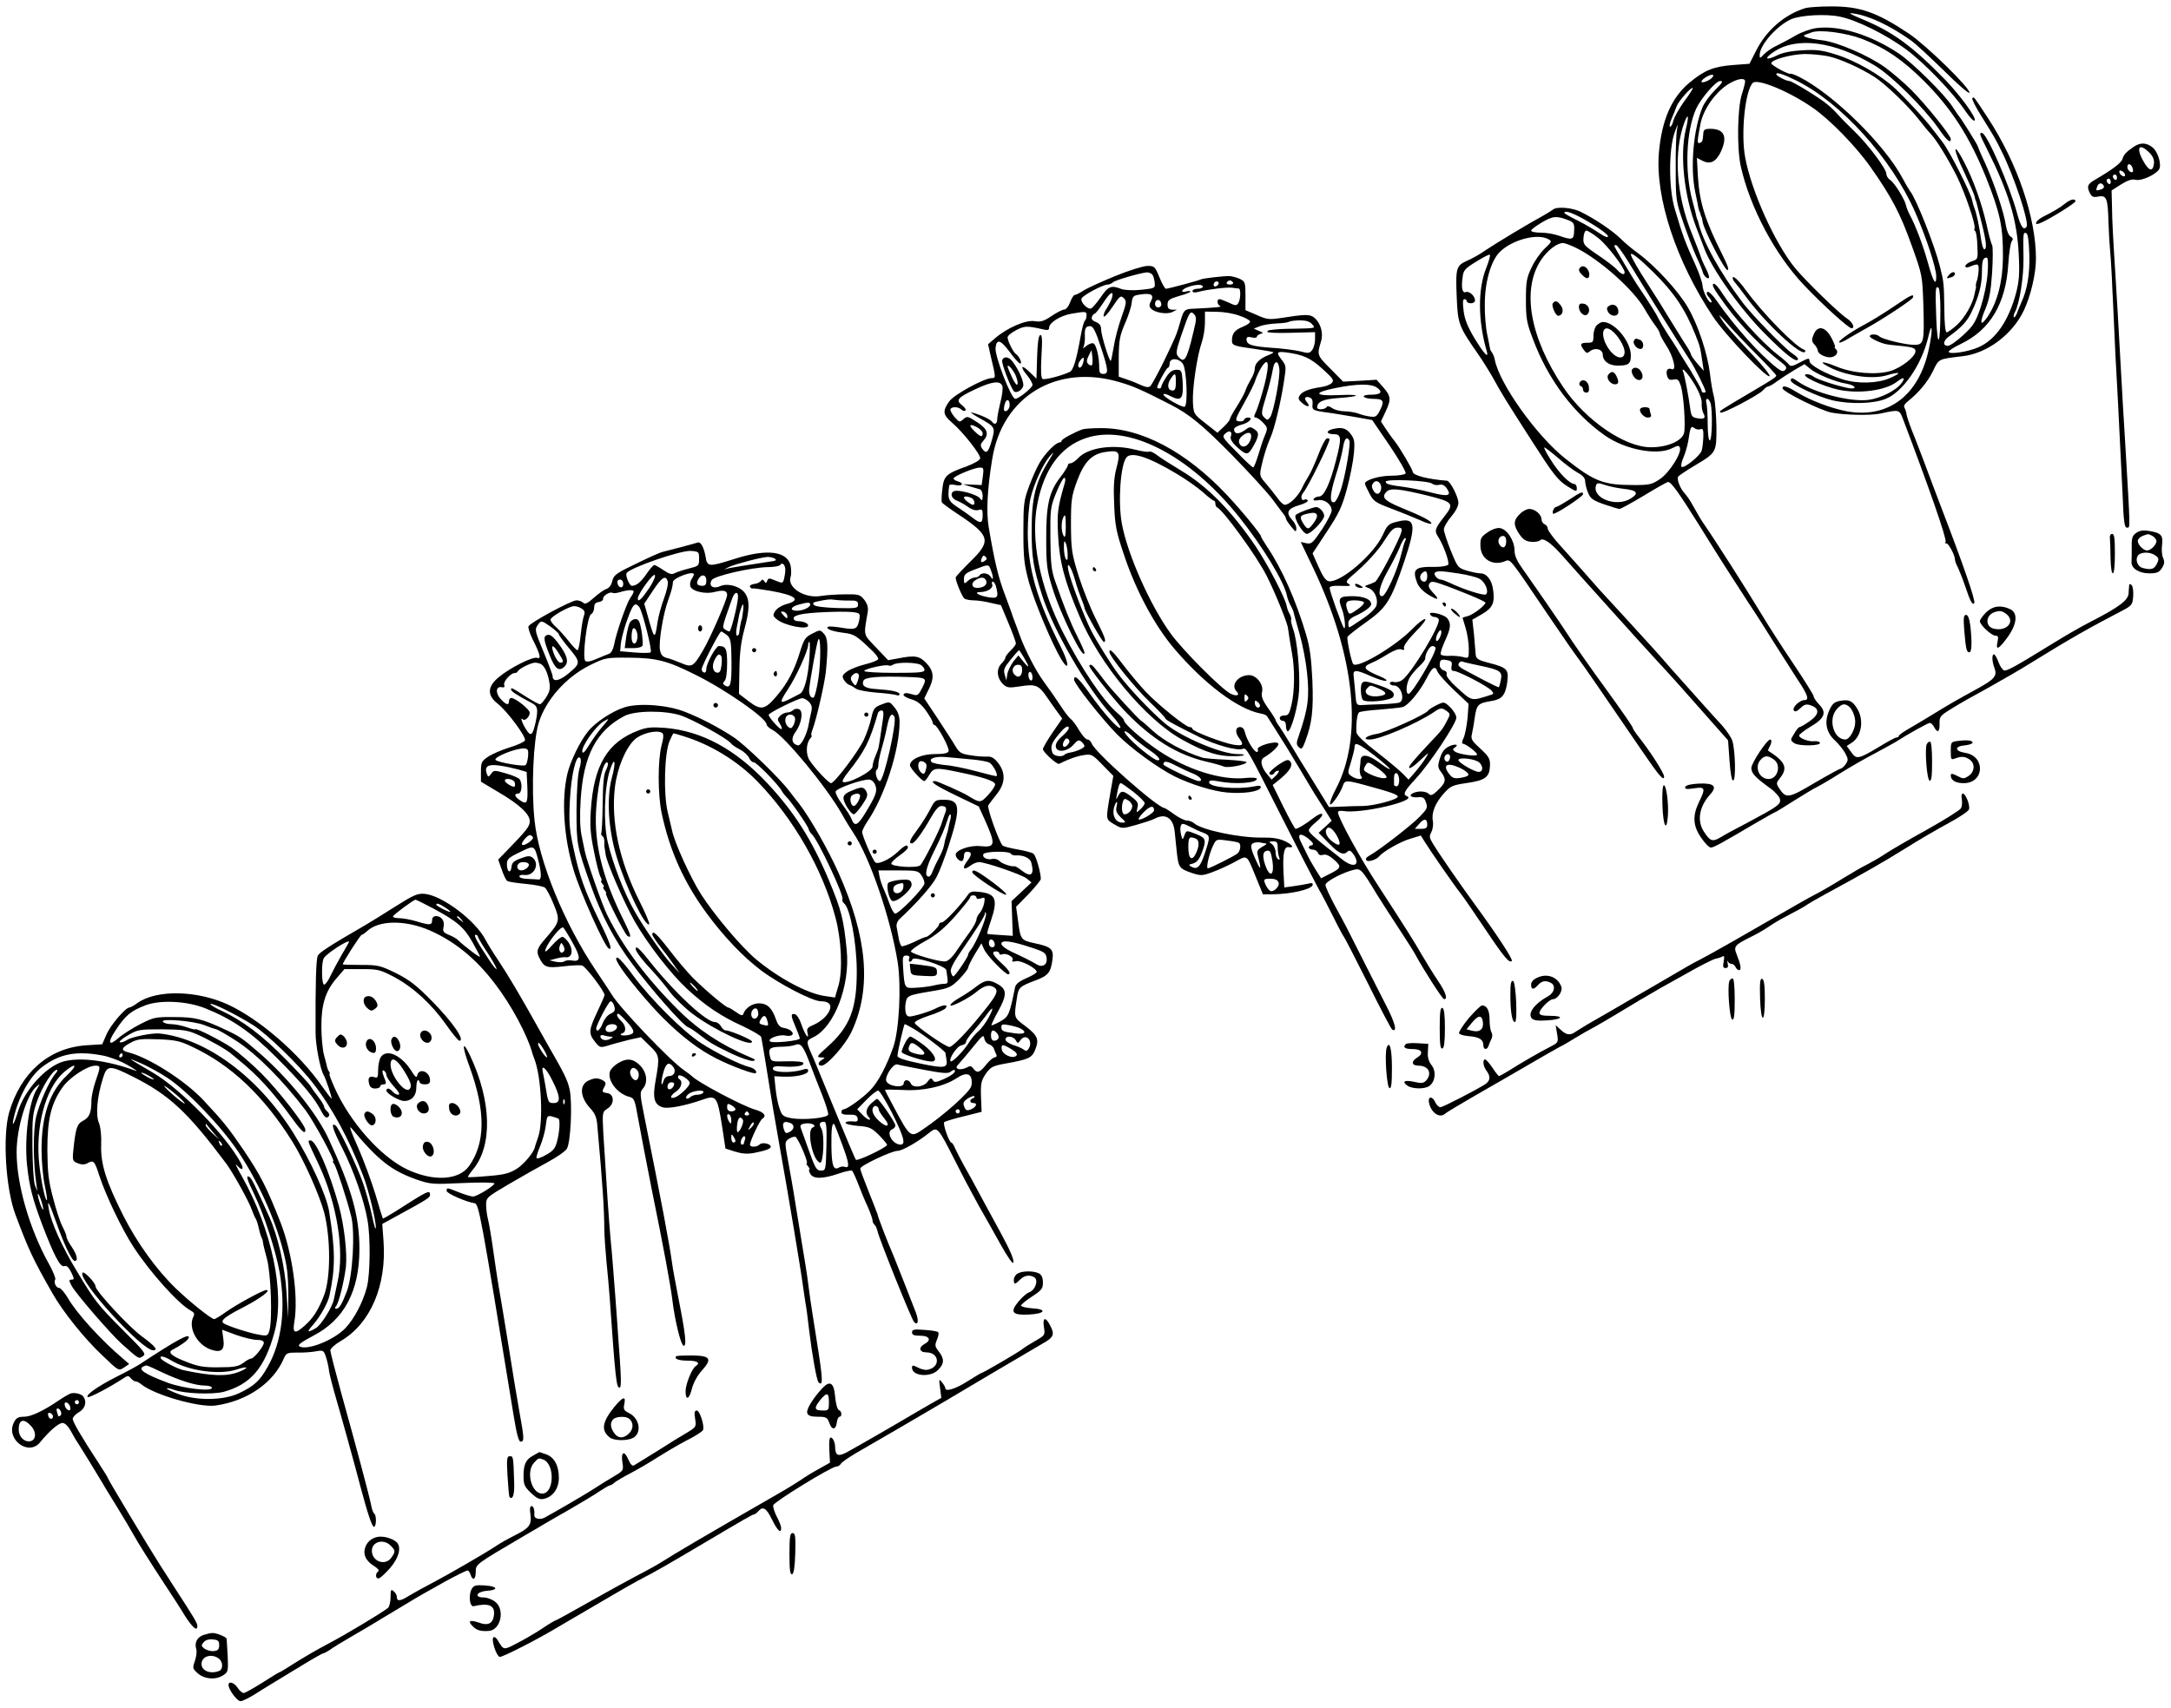 <?xml version="1.0" standalone="no"?>
<!DOCTYPE svg PUBLIC "-//W3C//DTD SVG 20010904//EN"
 "http://www.w3.org/TR/2001/REC-SVG-20010904/DTD/svg10.dtd">
<svg version="1.0" xmlns="http://www.w3.org/2000/svg"
 width="1045pt" height="822pt" viewBox="0 0 1045 822"
 preserveAspectRatio="xMidYMid meet">
<g transform="translate(0,822) scale(0.1,-0.1)"
fill="#000000" stroke="none">
<path d="M8690 8181 c-101 -31 -189 -108 -238 -207 l-31 -61 -79 -6 c-93 -7
-138 -25 -210 -85 -86 -72 -133 -179 -147 -337 -18 -215 82 -521 259 -787 60
-91 268 -308 274 -288 2 6 -38 56 -89 109 -92 97 -136 148 -152 180 -4 9 13
-9 39 -39 26 -30 90 -97 141 -148 51 -51 93 -96 93 -100 0 -7 -20 -20 -105
-70 -182 -108 -170 -100 -163 -108 8 -8 183 84 204 107 9 11 21 19 26 19 5 0
24 11 41 24 18 13 55 37 83 54 l50 29 27 -22 c28 -25 122 -64 175 -72 35 -6
54 -23 25 -23 -30 0 -167 42 -185 58 -9 7 -25 12 -35 10 -29 -6 79 -57 156
-74 100 -21 226 -4 280 37 33 26 45 24 24 -5 -26 -36 -100 -73 -159 -81 -87
-11 -259 33 -336 86 -31 22 -38 23 -38 7 0 -17 130 -78 200 -95 86 -20 202
-17 259 8 83 35 171 165 202 294 19 85 24 41 4 -52 -46 -225 -195 -339 -395
-303 -75 14 -176 52 -241 92 -47 29 -69 35 -69 19 0 -16 181 -106 235 -117 61
-12 186 -15 235 -5 93 20 92 21 111 -29 125 -329 210 -573 204 -588 -2 -7 -1
-11 3 -8 9 5 42 -56 42 -77 0 -7 6 -24 14 -38 7 -15 23 -55 35 -90 24 -73 36
-95 44 -82 7 11 -51 180 -158 458 -25 66 -62 163 -81 215 -20 52 -46 122 -60
155 -13 33 -25 69 -27 80 -1 11 -6 26 -10 32 -5 8 1 19 15 30 52 41 96 93 122
146 29 61 25 58 141 72 120 13 242 105 297 221 33 70 58 177 58 249 0 197 -89
459 -230 675 -73 111 -68 105 -76 97 -4 -3 15 -41 42 -84 61 -98 67 -107 97
-168 61 -121 135 -344 122 -366 -14 -21 -28 -1 -45 61 -37 138 -147 390 -170
390 -14 0 -13 -3 24 -77 105 -209 145 -342 153 -506 5 -94 2 -130 -12 -185
-36 -136 -99 -227 -180 -263 -51 -23 -145 -37 -145 -22 0 5 26 22 58 37 142
68 217 194 229 386 3 52 11 101 16 108 8 10 7 16 -5 23 -9 5 -19 29 -23 55 -9
62 -56 202 -99 297 -20 42 -36 81 -37 85 -2 8 -81 135 -89 142 -3 3 -17 24
-32 47 -39 60 -193 212 -259 256 -134 89 -285 136 -394 122 -27 -3 -72 -19
-100 -35 -27 -16 -69 -38 -91 -49 -23 -10 -51 -30 -63 -42 -19 -21 -21 -21
-21 -4 0 48 84 143 153 173 45 19 165 26 232 12 81 -16 223 -86 320 -158 87
-64 225 -207 285 -296 21 -31 41 -52 45 -46 9 14 -69 120 -141 195 -161 165
-254 233 -406 295 -56 24 -65 29 -36 25 73 -10 176 -58 278 -131 19 -13 90
-79 158 -145 69 -69 122 -114 122 -105 0 25 -207 227 -290 283 -157 105 -238
133 -379 132 -53 0 -107 -4 -121 -8z m275 -149 c110 -43 195 -101 296 -202
133 -133 219 -267 299 -465 68 -170 82 -238 81 -385 -1 -116 -27 -215 -74
-285 -35 -51 -40 -31 -10 39 19 46 26 86 32 175 4 64 4 123 0 131 -5 8 -17 53
-27 100 -25 108 -64 216 -110 304 -54 103 -52 59 3 -54 25 -54 48 -106 50
-116 2 -11 4 -19 5 -19 1 0 3 -7 5 -15 2 -8 13 -51 24 -95 22 -87 26 -125 12
-125 -5 0 -12 24 -16 53 -7 53 -21 121 -32 147 -3 8 -8 24 -10 35 -6 35 -109
238 -142 280 -17 22 -41 54 -54 70 -28 38 -118 135 -175 189 -67 63 -188 133
-280 162 -69 22 -95 26 -165 22 -55 -3 -96 -11 -124 -25 -53 -26 -64 -16 -17
16 112 77 295 52 489 -65 80 -48 237 -204 305 -301 41 -60 60 -76 60 -52 0 17
-121 167 -191 237 -35 35 -93 84 -127 109 -81 57 -225 119 -300 129 -70 8
-104 20 -82 27 8 3 22 8 30 11 40 15 167 -2 245 -32z m-164 -83 c56 -12 158
-58 224 -101 51 -33 160 -138 211 -203 21 -27 47 -59 58 -70 29 -32 79 -113
124 -201 41 -83 95 -241 86 -255 -2 -4 -1 -10 4 -12 4 -3 9 -34 10 -70 3 -64
3 -65 -27 -75 -17 -6 -31 -16 -31 -23 0 -7 7 -8 18 -4 44 18 47 17 46 -17 -1
-18 -5 -40 -8 -49 -4 -9 -6 -20 -5 -25 1 -5 1 -11 -1 -14 -1 -3 -3 -15 -6 -27
-8 -46 -47 -113 -85 -148 -21 -19 -44 -35 -49 -35 -6 0 -11 45 -11 113 -2 124
-2 128 -22 207 -26 102 -114 325 -143 360 -6 8 -22 35 -35 60 -87 164 -332
405 -497 489 -22 11 -41 18 -43 16 -7 -6 -92 40 -93 50 -2 17 96 44 161 45 34
0 85 -5 114 -11z m-156 -116 c216 -106 458 -373 573 -633 54 -123 102 -269
102 -311 0 -50 -15 -25 -40 66 -23 83 -60 180 -86 228 -8 15 -17 36 -19 47 -6
30 -56 110 -76 123 -11 7 -19 20 -19 30 0 24 -88 141 -152 203 -29 28 -65 64
-79 80 -14 16 -38 40 -54 52 -33 29 -169 112 -182 112 -16 0 -63 25 -63 33 0
11 34 0 95 -30z m-404 13 c-12 -14 -51 -29 -51 -19 0 10 34 32 49 33 10 0 11
-3 2 -14z m159 -18 c0 -7 -7 -35 -16 -63 -21 -66 -24 -258 -5 -345 44 -198
165 -426 304 -572 91 -96 215 -208 229 -208 19 0 5 30 -22 47 -36 23 -198 180
-249 242 -97 118 -212 373 -241 535 -21 115 0 320 37 357 22 22 173 -40 286
-118 83 -56 213 -190 282 -289 100 -142 142 -222 197 -376 51 -142 51 -144 56
-285 5 -181 3 -193 -44 -193 -42 0 -155 27 -168 41 -13 12 -46 12 -46 0 0 -8
51 -33 80 -38 8 -2 43 -6 78 -9 51 -6 62 -10 62 -25 0 -26 -69 -80 -121 -95
-67 -20 -181 -11 -258 21 -78 32 -94 25 -20 -10 83 -37 194 -51 260 -32 68 20
76 13 16 -13 -59 -26 -155 -29 -228 -6 -84 27 -159 69 -159 88 0 16 -5 15 -45
-6 -32 -18 -47 -21 -52 -13 -5 7 -30 30 -58 51 -79 62 -207 205 -264 293 -18
29 -37 50 -43 47 -10 -6 1 -25 58 -103 76 -103 174 -203 274 -280 19 -15 22
-22 13 -32 -9 -9 -18 -7 -40 10 -85 67 -205 201 -291 325 -18 26 -37 44 -43
41 -7 -5 -4 -14 7 -26 9 -11 15 -21 12 -24 -10 -10 -41 49 -43 80 -1 16 -16
59 -32 95 -53 117 -63 144 -102 276 -29 97 -29 283 -1 364 17 46 18 49 12 15
-4 -22 -7 -107 -6 -190 0 -145 1 -153 36 -255 20 -58 48 -132 63 -165 16 -33
29 -66 31 -74 4 -18 22 -36 30 -29 3 3 -4 25 -16 48 -12 23 -23 50 -25 59 -3
9 -20 54 -39 101 -79 191 -92 399 -37 544 18 46 21 26 5 -39 -29 -124 -7 -320
52 -473 14 -37 31 -80 37 -97 37 -100 174 -293 292 -411 98 -99 150 -140 159
-125 4 5 -9 18 -26 29 -34 21 -194 185 -238 243 -113 150 -195 299 -216 392
-1 4 -2 8 -4 10 -1 1 -3 9 -5 17 -1 8 -10 42 -19 75 -38 141 -30 334 18 441
23 50 95 134 116 134 16 0 13 -6 -29 -48 -22 -22 -47 -57 -56 -78 -44 -107
-60 -290 -35 -409 7 -33 14 -67 15 -75 2 -8 4 -16 5 -17 2 -2 4 -7 5 -13 1 -5
3 -11 4 -12 2 -2 5 -14 7 -28 8 -42 105 -230 119 -230 9 0 1 24 -24 73 -82
163 -110 249 -118 374 l-5 93 27 -14 c37 -19 65 -5 88 43 34 74 17 111 -52
111 -24 0 -31 -5 -32 -20 -3 -39 -4 -43 -17 -48 -14 -4 -13 6 3 91 15 77 81
166 150 201 36 19 65 21 65 4z m-294 -97 c-24 -34 -47 -75 -51 -91 -4 -17 -11
-30 -16 -30 -5 0 -2 17 7 38 9 20 20 48 25 62 11 26 70 93 77 86 2 -2 -17 -32
-42 -65z m1662 -735 c3 -93 -10 -172 -38 -231 -5 -11 -14 -33 -20 -49 -6 -16
-13 -26 -16 -23 -3 3 -1 14 5 25 22 40 42 169 41 257 -2 125 -2 127 13 123 8
-3 13 -35 15 -102z m-201 -93 c-3 -46 -17 -112 -33 -162 -25 -73 -35 -89 -86
-136 -34 -31 -65 -52 -75 -50 -23 3 -19 25 8 45 62 45 89 75 109 118 35 73 50
132 50 193 0 55 5 69 23 69 6 0 8 -30 4 -77z m-227 -177 c0 -168 -14 -193 -20
-36 -5 142 -4 154 11 145 5 -4 9 -53 9 -109z"/>
<path d="M9380 6895 c-14 -16 -10 -18 14 -9 9 3 16 10 16 15 0 14 -16 11 -30
-6z"/>
<path d="M8340 6882 c0 -6 6 -17 13 -24 6 -7 32 -40 56 -73 92 -124 260 -280
279 -259 4 4 2 9 -5 11 -43 16 -197 173 -281 288 -33 46 -62 72 -62 57z"/>
<path d="M9115 6744 c-44 -30 -109 -70 -145 -89 -66 -35 -133 -84 -115 -84 6
-1 28 10 50 24 22 13 54 31 70 40 70 37 229 141 233 153 6 20 -9 13 -93 -44z"/>
<path d="M8730 6610 c-11 -26 -10 -33 4 -49 9 -9 16 -23 16 -29 0 -14 32 -32
58 -32 27 0 45 23 30 38 -7 7 -9 12 -6 12 4 0 -4 19 -16 43 -29 55 -67 63 -86
17z"/>
<path d="M10270 7513 c-36 -25 -47 -36 -54 -59 -6 -19 -49 -51 -133 -100 -35
-20 -40 -33 -22 -66 8 -16 17 -19 40 -14 39 7 45 -9 48 -124 2 -52 5 -108 7
-125 2 -16 6 -77 9 -135 2 -58 5 -105 5 -105 0 0 2 -49 5 -110 2 -60 11 -238
20 -395 8 -157 18 -356 22 -442 5 -131 9 -158 21 -158 16 0 17 -23 -8 400 -6
90 -17 284 -25 430 -8 146 -17 301 -20 345 -15 239 -18 297 -19 369 l-2 79 45
29 c34 21 53 27 73 22 27 -5 92 24 110 50 14 20 -3 81 -28 104 -30 26 -61 28
-94 5z m76 -28 c17 -17 24 -34 22 -52 -5 -42 -24 -38 -52 13 -36 65 -19 88 30
39z m-82 -71 c4 -9 4 -19 2 -21 -8 -8 -26 8 -26 23 0 19 16 18 24 -2z m-36
-33 c3 -8 -1 -12 -9 -9 -7 2 -15 10 -17 17 -3 8 1 12 9 9 7 -2 15 -10 17 -17z
m-38 -17 c0 -8 -4 -12 -10 -9 -5 3 -10 10 -10 16 0 5 5 9 10 9 6 0 10 -7 10
-16z m-30 -20 c0 -8 -4 -12 -10 -9 -5 3 -10 10 -10 16 0 5 5 9 10 9 6 0 10 -7
10 -16z m-33 -21 c2 -6 -5 -13 -17 -16 -22 -6 -23 -5 -14 18 7 17 25 16 31 -2z"/>
<path d="M9940 7240 c-25 -20 -43 -31 -107 -64 -34 -18 -46 -43 -15 -31 36 13
172 97 172 106 0 15 -24 10 -50 -11z"/>
<path d="M7475 7211 c-6 -5 -26 -17 -45 -28 -60 -32 -233 -136 -280 -168 -25
-18 -64 -40 -88 -50 -53 -24 -56 -34 -50 -179 5 -124 10 -138 103 -271 23 -33
55 -85 72 -115 43 -78 54 -96 186 -302 100 -156 124 -188 167 -216 46 -29 50
-31 50 -12 0 11 -6 20 -12 20 -23 1 -75 54 -112 114 -21 32 -35 60 -33 62 2 2
31 -20 65 -49 34 -30 77 -62 97 -73 23 -12 35 -26 35 -40 0 -12 6 -37 14 -56
12 -29 24 -37 78 -56 35 -12 68 -22 73 -22 6 0 59 29 119 65 59 36 111 65 115
65 15 0 51 -50 151 -210 109 -176 138 -220 235 -370 35 -52 91 -140 125 -195
35 -55 85 -133 111 -174 51 -76 59 -101 35 -101 -23 0 -60 -35 -52 -49 6 -9
14 -7 32 10 20 19 29 21 52 13 42 -15 39 -44 -8 -76 -22 -16 -44 -28 -48 -28
-4 0 -16 -14 -26 -32 -19 -30 -19 -31 0 -45 22 -16 132 -14 124 2 -3 5 -14 8
-26 7 -25 -4 -74 14 -74 27 0 6 25 25 55 43 68 40 79 68 41 107 -14 15 -26 32
-26 39 0 6 -43 75 -96 154 -53 79 -121 184 -150 233 -76 126 -231 369 -284
445 -11 16 -24 37 -54 91 -10 19 -27 43 -37 54 -23 25 -39 69 -31 81 4 5 39
29 78 52 106 63 106 63 106 184 -1 57 -6 123 -12 148 -7 25 -15 74 -19 110
-12 98 -57 236 -107 321 -46 79 -157 199 -238 259 -27 19 -65 51 -85 71 -39
38 -121 94 -190 128 -41 22 -119 28 -136 12z m178 -63 c48 -28 87 -58 87 -65
0 -9 -14 -4 -42 15 -24 16 -71 44 -105 61 -35 17 -63 33 -63 36 0 16 48 -2
123 -47z m-101 11 c23 -10 27 -16 25 -50 -1 -44 -9 -46 -72 -24 -22 8 -61 15
-87 15 -27 0 -48 4 -48 10 0 5 24 23 53 40 53 31 70 32 129 9z m140 -84 c41
-31 128 -144 128 -166 0 -15 -16 -10 -36 12 -10 12 -52 44 -92 71 -68 46 -72
51 -70 83 1 19 7 35 14 35 6 0 32 -16 56 -35z m-240 -6 c19 -10 19 -12 -17
-46 -20 -19 -49 -60 -63 -91 -24 -50 -27 -69 -27 -157 0 -89 4 -110 34 -188
73 -195 195 -357 347 -464 98 -68 250 -97 322 -61 28 14 34 15 38 3 10 -25
-49 -118 -94 -150 -40 -27 -51 -30 -125 -30 -150 0 -191 16 -332 127 -137 108
-319 362 -340 477 -2 12 -9 28 -14 35 -5 6 -9 14 -9 19 -1 4 -6 33 -13 65 -7
31 -13 98 -12 147 0 106 29 208 71 251 59 59 180 92 234 63z m140 -45 c112
-57 271 -199 323 -289 16 -28 39 -64 52 -81 13 -17 23 -35 23 -41 0 -5 13 -29
29 -54 36 -54 53 -126 28 -116 -21 8 -30 -7 -22 -34 5 -16 13 -20 31 -16 20 4
25 -1 35 -32 14 -48 23 -192 15 -226 -10 -38 -82 -69 -161 -68 -124 0 -313
130 -419 287 -163 242 -203 473 -108 615 31 46 76 81 105 81 10 0 41 -12 69
-26z m244 -61 c83 -136 243 -392 299 -478 27 -42 75 -139 75 -151 0 -2 -4 -4
-10 -4 -5 0 -10 5 -10 11 0 6 -24 48 -52 95 -29 46 -58 92 -63 102 -6 9 -27
44 -49 76 -21 33 -40 66 -44 74 -5 14 -48 82 -92 147 -24 34 -120 196 -120
202 0 1 4 3 9 3 5 0 31 -35 57 -77z m-682 -33 c-41 -101 -40 -255 2 -399 12
-41 -12 -16 -60 63 -32 54 -46 89 -51 130 -5 39 -4 56 4 56 6 0 11 -4 11 -10
0 -5 9 -10 20 -10 11 0 20 6 20 14 0 21 -28 46 -44 40 -17 -7 -23 20 -16 70 4
35 11 43 65 76 33 21 63 36 66 34 4 -2 -4 -31 -17 -64z m801 -17 c101 -98 157
-182 205 -303 24 -59 24 -62 34 -130 l7 -45 -31 35 c-16 19 -30 38 -30 43 0 5
-15 32 -34 60 -18 29 -56 90 -85 137 -28 47 -70 112 -91 145 -42 64 -80 130
-80 140 0 13 39 -17 105 -82z m207 -552 c19 -33 31 -67 29 -83 -1 -15 2 -36 8
-47 13 -24 5 -31 -31 -24 -24 4 -28 11 -33 52 -8 59 -26 151 -33 171 -13 33
28 -13 60 -69z m72 -83 c10 -38 7 -178 -4 -178 -6 0 -10 33 -10 78 0 42 -3 87
-6 100 -4 12 -2 22 4 22 5 0 12 -10 16 -22z m-49 -124 c12 4 15 -3 14 -37 -1
-23 -4 -53 -8 -66 -7 -25 -87 -89 -97 -78 -4 4 0 24 9 44 9 21 19 56 23 78 10
70 14 77 30 64 7 -6 21 -9 29 -5z m-371 -287 c67 -7 77 -21 35 -47 -70 -44
-189 3 -166 65 5 11 12 11 44 0 21 -7 60 -15 87 -18z"/>
<path d="M7607 6933 c-11 -10 -8 -20 9 -37 21 -21 34 -20 34 2 0 28 -28 51
-43 35z"/>
<path d="M7474 6759 c-7 -11 14 -59 26 -59 21 0 29 27 14 48 -17 24 -29 28
-40 11z"/>
<path d="M7600 6742 c0 -26 27 -49 41 -35 17 17 6 48 -19 51 -16 3 -22 -2 -22
-16z"/>
<path d="M7747 6749 c-13 -8 -15 -14 -7 -30 14 -25 50 -25 50 0 0 27 -21 42
-43 30z"/>
<path d="M7686 6654 c-9 -8 -16 -31 -16 -50 0 -31 -2 -34 -30 -34 -33 0 -37
-7 -16 -35 12 -16 16 -17 29 -6 25 20 62 10 62 -17 0 -30 30 -52 71 -52 53 0
64 8 64 49 0 67 -78 161 -134 161 -8 0 -22 -7 -30 -16z m74 -27 c29 -23 60
-75 60 -101 0 -38 -38 -35 -70 6 -50 63 -42 137 10 95z"/>
<path d="M7865 6580 c-8 -13 13 -40 31 -40 19 0 18 36 -2 44 -21 8 -22 8 -29
-4z"/>
<path d="M7855 6440 c-3 -5 0 -18 7 -30 23 -36 59 -18 38 20 -11 21 -35 27
-45 10z"/>
<path d="M7742 6417 c-13 -15 8 -47 32 -47 18 0 20 13 6 41 -12 22 -23 24 -38
6z"/>
<path d="M7604 6379 c-4 -7 -2 -15 4 -17 7 -2 12 -10 12 -18 0 -8 7 -14 16
-14 11 0 14 8 12 27 -3 30 -31 43 -44 22z"/>
<path d="M7897 6254 c-12 -12 14 -44 34 -44 15 0 19 5 15 16 -3 9 -6 20 -6 25
0 10 -33 12 -43 3z"/>
<path d="M5370 6892 c-64 -26 -132 -57 -152 -69 -19 -13 -40 -23 -45 -23 -5 0
-15 -16 -22 -35 -7 -19 -19 -35 -28 -35 -8 0 -36 -14 -61 -31 -37 -25 -53 -30
-82 -25 -42 7 -132 -32 -190 -82 l-34 -29 12 -54 c26 -108 26 -109 6 -109 -36
0 -179 -78 -204 -111 -34 -47 -32 -66 12 -103 54 -46 140 -156 136 -173 -2 -9
-31 -25 -65 -38 -99 -35 -110 -46 -117 -109 -4 -31 -5 -60 -2 -65 4 -5 36 -29
74 -54 159 -105 166 -130 62 -231 -38 -38 -70 -72 -70 -76 0 -19 32 -95 43
-102 7 -4 26 -8 44 -8 17 0 54 -5 81 -12 l50 -11 36 -86 c20 -48 36 -92 36
-98 0 -6 -11 -21 -25 -34 -13 -13 -25 -28 -25 -33 0 -6 -9 -20 -21 -32 -25
-27 -20 -71 12 -100 17 -15 27 -16 79 -8 74 12 90 6 128 -50 17 -24 40 -58 53
-75 l22 -30 -47 -68 c-25 -37 -46 -73 -46 -79 0 -14 68 -76 78 -71 43 22 85
37 118 42 37 6 42 4 91 -47 l52 -53 -15 -85 c-22 -130 -23 -123 21 -149 36
-21 36 -21 104 -2 38 11 78 24 89 30 51 27 88 5 96 -59 2 -25 8 -73 11 -107 8
-69 12 -75 74 -96 40 -13 49 -13 95 4 28 10 77 32 108 49 65 35 57 40 104 -74
l33 -81 48 0 c87 1 184 23 191 44 3 10 -2 12 -22 7 -14 -3 -46 -9 -70 -12
l-44 -6 -4 73 c-4 91 3 125 25 121 30 -5 17 13 -21 30 -26 12 -60 17 -107 16
-107 -2 -291 37 -326 68 -8 8 -25 14 -36 14 -11 0 -39 14 -61 30 -23 17 -44
30 -46 30 -33 0 -338 270 -351 311 -4 10 -13 19 -20 19 -8 0 -26 20 -41 45
-14 25 -32 48 -39 53 -6 4 -25 27 -41 51 -38 57 -52 78 -95 137 -34 47 -84
144 -108 209 -6 17 -16 44 -22 60 -7 17 -13 35 -15 40 -1 6 -18 51 -36 100
-32 84 -50 157 -79 328 -12 72 -7 182 17 327 48 302 311 461 614 370 66 -19
106 -37 245 -108 90 -46 155 -100 294 -241 84 -86 173 -183 197 -216 24 -33
49 -65 54 -72 6 -7 10 -16 10 -20 0 -4 11 -21 25 -38 22 -27 24 -28 25 -9 0
11 -9 30 -21 42 -31 34 -21 54 34 70 26 7 45 18 42 23 -4 5 -10 7 -15 4 -16
-10 -22 16 -7 33 22 25 127 238 127 258 0 2 -6 4 -12 4 -7 0 -26 -35 -42 -78
-16 -42 -37 -88 -46 -102 -9 -14 -25 -42 -35 -64 -21 -40 -59 -76 -81 -76 -7
0 -23 15 -35 33 -13 17 -37 48 -55 69 -30 34 -32 39 -23 80 12 55 28 105 45
143 18 40 50 172 64 267 12 73 11 78 -9 104 -29 37 -27 43 17 38 84 -11 118
-26 177 -79 53 -48 58 -56 45 -69 -8 -8 -31 -17 -50 -19 -60 -9 -93 -22 -104
-41 -9 -14 -6 -21 13 -37 27 -22 41 -18 21 6 -15 18 -7 30 15 21 10 -3 15 -15
13 -32 -3 -28 0 -30 72 -40 19 -2 76 -12 125 -20 l90 -16 84 -123 c46 -68 80
-128 77 -134 -4 -6 -35 -11 -70 -11 -58 0 -126 -21 -126 -38 0 -4 10 -25 22
-48 19 -37 30 -44 102 -71 45 -17 107 -42 139 -56 31 -15 57 -22 57 -17 0 12
-42 34 -145 76 -82 34 -97 50 -71 77 19 19 62 14 195 -18 127 -32 133 -38 82
-103 -44 -56 -48 -67 -28 -97 24 -36 55 -122 48 -133 -4 -6 -32 -11 -63 -11
-98 2 -111 -10 -87 -76 8 -20 28 -42 55 -58 49 -30 56 -25 19 13 -17 18 -21
30 -15 40 8 12 15 12 47 2 95 -33 223 -86 223 -93 0 -13 -60 -59 -86 -65 -13
-3 -24 -7 -24 -8 0 0 7 -23 15 -50 8 -27 15 -71 15 -98 0 -48 0 -48 -27 -41
-16 4 -45 7 -65 6 -20 -2 -40 2 -43 7 -3 5 6 33 20 64 28 61 31 84 12 109 -14
20 -95 38 -83 19 4 -7 13 -12 21 -12 8 0 16 -4 20 -10 14 -22 -130 -261 -176
-294 -11 -8 -29 -12 -40 -9 -10 3 -19 0 -19 -6 0 -6 9 -11 20 -11 36 0 56 -75
23 -83 -10 -2 -47 -6 -83 -7 -36 -1 -78 -3 -94 -4 -27 -1 -28 1 -32 54 -3 30
-6 67 -8 83 -5 35 9 35 85 1 32 -14 64 -24 71 -21 7 2 -5 11 -27 20 -82 34
-90 46 -43 66 18 7 54 27 79 43 30 18 53 26 64 22 13 -5 16 -3 13 7 -4 8 19
40 55 77 35 35 55 62 46 62 -8 0 -35 -21 -59 -46 -80 -83 -264 -193 -286 -171
-9 9 -32 120 -28 131 3 6 43 38 90 71 99 70 119 102 185 297 58 175 52 209
-35 187 -42 -10 -48 -16 -70 -64 -43 -94 -203 -231 -260 -223 -14 2 -29 23
-49 69 l-29 65 69 105 c59 89 73 120 97 208 15 56 30 132 33 169 5 59 2 70
-17 95 -21 27 -44 32 -87 21 -33 -9 -28 -24 7 -24 37 0 39 -18 10 -129 -28
-109 -57 -171 -80 -171 -10 0 -22 -5 -26 -11 -5 -8 1 -10 21 -7 31 6 65 -20
65 -50 0 -10 -21 -51 -47 -91 -44 -65 -50 -71 -75 -66 l-27 6 59 -123 c203
-425 243 -817 109 -1068 -17 -32 -29 -64 -27 -71 4 -13 51 54 62 89 9 27 17
27 109 2 125 -34 155 -45 155 -55 0 -14 -114 -44 -168 -45 -25 0 -71 -1 -104
-3 l-59 -2 -52 85 c-74 118 -116 188 -144 235 -13 22 -32 52 -42 67 -11 14
-19 29 -19 32 0 3 -16 29 -36 57 -28 40 -34 57 -29 79 8 35 -27 80 -62 80 -53
0 -91 -48 -61 -78 19 -19 0 -26 -29 -11 -45 23 -229 208 -288 289 -99 137
-207 379 -235 529 -19 104 -7 282 22 319 24 29 105 3 239 -77 46 -27 104 -68
129 -90 25 -23 48 -41 53 -41 4 0 7 -6 7 -14 0 -8 4 -16 8 -18 28 -11 194
-239 239 -330 41 -80 105 -239 103 -255 0 -2 0 -4 1 -5 0 -2 2 -14 4 -28 2
-14 8 -52 14 -85 14 -74 13 -185 -3 -250 -10 -42 -15 -50 -34 -49 -12 0 -22
-5 -22 -13 0 -7 7 -13 15 -13 9 0 15 -9 15 -25 0 -14 4 -25 9 -25 16 0 50 123
54 195 5 94 -9 241 -28 295 -8 24 -13 45 -10 48 2 2 -1 14 -7 26 -7 11 -13 29
-15 40 -6 37 -93 203 -149 286 -116 171 -233 290 -361 366 -48 29 -100 62
-115 74 -15 12 -32 19 -37 16 -4 -3 -34 1 -65 9 -108 28 -228 11 -276 -40 -13
-14 -29 -25 -37 -25 -7 0 -13 -4 -13 -10 0 -5 -17 -33 -39 -61 -52 -69 -66
-133 -65 -299 0 -117 4 -147 28 -225 39 -130 156 -366 156 -316 0 5 -16 41
-35 79 -33 66 -64 143 -107 267 -17 49 -21 86 -22 205 -1 139 0 149 28 218 16
39 33 72 39 72 5 0 6 -10 3 -22 -36 -124 -38 -146 -33 -253 6 -127 31 -223
102 -389 97 -233 320 -500 496 -597 114 -63 178 -82 259 -79 47 1 52 10 6 10
-77 0 -272 83 -350 149 -66 56 -169 164 -223 236 -31 40 -106 160 -131 210
-34 67 -99 239 -109 287 -11 55 13 22 31 -42 9 -33 24 -76 32 -95 8 -19 14
-37 14 -40 -2 -11 85 -165 93 -165 14 0 7 20 -38 110 -25 49 -62 142 -83 207
-34 110 -36 127 -37 248 0 118 3 137 28 206 36 98 73 135 143 144 63 9 69 -1
47 -82 -11 -43 -14 -87 -10 -173 4 -100 10 -131 47 -240 57 -172 146 -338 240
-450 146 -172 308 -294 419 -315 14 -2 27 -8 30 -13 7 -11 67 -105 96 -152 32
-52 85 -141 105 -175 9 -16 38 -63 64 -103 l46 -73 -31 -29 -32 -29 49 -50
c49 -51 71 -60 91 -40 8 8 15 4 27 -12 37 -53 4 -71 -51 -28 -132 103 -163
130 -163 142 0 7 16 25 35 40 20 16 33 33 29 38 -3 5 -22 -3 -42 -19 -36 -28
-75 -52 -86 -52 -3 0 -29 47 -58 105 l-52 106 37 30 c47 39 62 66 47 84 -9 11
-19 8 -56 -16 -24 -17 -44 -35 -44 -40 0 -12 17 -12 25 1 3 6 11 10 18 10 6 0
2 -10 -10 -22 l-22 -21 -20 24 c-31 36 -38 71 -16 83 41 25 76 59 67 68 -13
13 -104 -13 -98 -29 3 -7 1 -13 -4 -13 -14 0 -49 59 -57 93 -4 18 -12 27 -24
27 -23 0 -25 -27 -4 -54 24 -32 18 -38 -27 -31 -53 9 -198 65 -198 76 0 5 -6
9 -14 9 -18 0 -150 106 -212 171 -28 30 -75 86 -104 124 -52 69 -70 86 -70 67
0 -21 120 -170 194 -241 42 -40 76 -76 76 -80 1 -7 53 -35 165 -90 81 -39 180
-66 206 -56 19 7 21 4 187 -325 79 -157 159 -312 177 -345 19 -33 53 -99 76
-145 23 -47 45 -87 48 -90 3 -3 55 -103 115 -223 59 -119 112 -220 117 -223
27 -16 14 34 -32 122 -28 54 -73 144 -101 199 -80 159 -93 185 -142 274 -25
47 -46 92 -46 101 0 17 89 63 141 74 28 6 36 -2 105 -117 16 -26 61 -96 101
-157 39 -60 78 -120 85 -134 40 -74 131 -216 139 -216 19 0 8 33 -29 88 -21
31 -55 86 -76 122 -41 71 -75 125 -212 336 -85 129 -194 329 -194 354 0 6 12
8 26 6 82 -15 359 49 307 71 -22 8 -15 24 42 85 67 72 195 265 195 293 0 12
-13 34 -29 50 -30 28 -30 28 -65 11 -19 -9 -38 -21 -42 -27 -11 -18 -205 -106
-248 -112 -48 -8 -72 -27 -33 -27 48 0 227 77 309 132 31 22 39 22 62 5 17
-13 18 -15 1 -47 -20 -39 -28 -49 -80 -103 -85 -91 -108 -118 -101 -124 3 -4
27 13 53 38 41 39 44 40 27 13 -10 -18 -34 -49 -51 -69 l-33 -38 -28 29 c-16
16 -72 63 -125 104 -62 48 -97 82 -98 95 -2 46 4 90 13 96 6 4 49 10 97 13 47
4 97 9 111 12 27 6 84 74 118 141 27 53 40 60 51 31 5 -13 41 -53 80 -90 l70
-66 -5 -69 c-4 -37 -12 -80 -19 -95 -8 -16 -9 -28 -4 -28 14 0 69 -42 69 -52
0 -12 -91 1 -108 15 -10 8 -10 12 0 18 25 16 -1 20 -29 5 -21 -10 -33 -27 -42
-57 -12 -38 -11 -44 9 -70 23 -33 19 -48 -24 -88 -20 -19 -29 -22 -38 -13 -13
13 -47 16 -72 6 -28 -11 -17 -24 16 -22 27 3 34 -1 42 -25 9 -24 6 -31 -30
-68 -40 -42 -201 -166 -243 -188 -15 -9 -20 -16 -13 -23 9 -9 48 4 62 21 19
23 104 71 147 83 l52 16 20 -32 c26 -42 137 -203 171 -246 15 -19 68 -96 118
-171 91 -136 117 -167 129 -155 7 7 -71 126 -177 271 -70 96 -173 244 -204
296 -16 26 -17 34 -6 54 7 14 10 37 7 54 -8 38 12 87 55 134 30 33 40 38 110
48 88 13 108 28 110 84 1 32 -5 43 -46 81 -42 38 -47 47 -41 71 4 16 10 52 14
81 9 60 16 67 77 77 53 8 70 27 79 91 8 62 0 70 -88 93 -54 14 -62 20 -64 41
-1 14 -5 57 -8 96 l-8 71 47 27 c51 30 62 54 53 117 -6 47 -31 79 -61 79 -12
0 -41 6 -65 13 -43 13 -45 16 -78 97 -18 45 -33 91 -33 102 0 11 16 38 35 61
21 24 35 51 35 66 0 29 -40 106 -55 107 -93 7 -165 26 -165 43 0 10 -63 118
-86 146 -9 11 -28 37 -42 58 l-25 38 21 45 c29 60 28 77 -10 120 l-32 36 -81
-5 -80 -4 -62 63 c-64 64 -64 65 -44 132 12 39 -3 89 -33 113 -21 17 -42 17
-162 -2 -55 -8 -67 -7 -115 15 l-54 23 0 69 c0 64 -2 69 -26 81 -15 7 -37 13
-50 14 -29 1 -130 -11 -139 -16 -8 -5 -157 -45 -168 -45 -5 0 -19 25 -31 55
-22 53 -24 55 -59 55 -21 -1 -89 -22 -152 -48z m177 6 c5 -7 10 -25 11 -39 3
-26 1 -27 -65 -34 -41 -4 -79 -2 -96 4 -48 19 -63 13 -98 -39 -19 -27 -40 -52
-47 -55 -17 -6 -53 31 -46 48 5 15 103 67 125 67 8 0 20 5 26 11 10 10 130 45
164 48 9 0 21 -5 26 -11z m314 -51 c-13 -13 -26 -3 -16 12 3 6 11 8 17 5 6 -4
6 -10 -1 -17z m74 13 c3 -5 -3 -10 -15 -10 -12 0 -18 5 -15 10 3 6 10 10 15
10 5 0 12 -4 15 -10z m-145 -20 c0 -5 -11 -10 -25 -10 -14 0 -25 -5 -25 -11 0
-7 10 -9 28 -4 46 12 136 23 162 20 14 -2 28 -4 33 -4 10 -1 9 -53 -3 -71 -8
-12 -14 -12 -45 3 -20 9 -40 17 -45 17 -14 0 -12 -27 3 -33 11 -5 -21 -8 -126
-13 -45 -1 -50 -6 -66 -64 -18 -63 -22 -71 -80 -192 -29 -59 -58 -111 -64
-117 -9 -7 -22 -5 -42 4 -17 8 -48 21 -70 28 l-40 14 0 94 c1 81 5 103 29 159
16 36 31 81 33 101 5 34 7 37 46 42 49 7 63 -3 47 -33 -9 -16 -9 -25 0 -35 17
-20 77 -30 103 -17 l22 11 -22 0 c-17 1 -23 7 -23 25 0 21 8 27 55 41 30 8 55
18 55 21 0 4 -9 4 -20 1 -30 -8 -24 10 8 21 36 14 72 14 72 2z m-437 -52 c-4
-13 -15 -35 -25 -51 -11 -15 -18 -33 -15 -40 2 -6 21 14 42 46 35 53 40 56 54
42 15 -14 14 -23 -11 -93 -15 -42 -32 -106 -37 -141 -6 -35 -12 -65 -14 -68
-7 -6 -47 125 -47 152 0 18 -8 28 -25 35 -16 6 -23 14 -19 25 3 8 9 15 13 15
4 0 22 23 40 50 34 53 53 65 44 28z m237 -34 c0 -8 -7 -14 -15 -14 -15 0 -21
21 -9 33 10 9 24 -2 24 -19z m-360 -53 c0 -11 -4 -22 -8 -25 -5 -3 -14 -38
-21 -78 -20 -112 -35 -160 -51 -168 -40 -19 -122 -40 -132 -34 -7 5 -9 39 -5
111 5 79 3 103 -6 100 -8 -2 -13 -38 -15 -107 l-3 -103 -34 33 c-40 39 -47 26
-10 -18 14 -17 25 -37 25 -45 0 -13 -67 -67 -83 -67 -20 0 -100 208 -95 246 5
44 24 39 68 -20 22 -31 45 -56 51 -56 11 0 -5 35 -20 45 -13 7 -41 64 -41 81
0 8 19 23 42 35 41 21 51 21 131 3 20 -5 27 -3 27 9 0 24 55 58 108 67 71 12
72 11 72 -9z m515 -77 c-33 -139 -44 -156 -75 -119 -11 13 -8 30 15 98 40 117
44 123 62 105 13 -14 13 -23 -2 -84z m219 77 c28 -9 51 -22 53 -28 2 -6 -14
-18 -35 -26 -39 -16 -52 -32 -52 -67 0 -23 10 -26 112 -40 46 -7 85 -13 87
-16 2 -2 -9 -8 -25 -14 -40 -16 -64 -39 -64 -64 0 -12 -8 -35 -19 -52 -10 -17
-22 -41 -26 -54 -4 -13 -23 -47 -41 -76 -19 -29 -34 -57 -34 -62 0 -4 -13 -21
-30 -37 l-30 -28 -57 45 c-58 45 -58 46 -61 104 -3 64 20 222 43 287 8 23 15
66 15 95 l0 52 58 -1 c31 0 79 -8 106 -18z m352 -42 c17 -19 15 -19 -67 -21
-77 -1 -100 -2 -136 -7 -7 0 -13 -4 -13 -8 0 -5 52 -7 115 -5 l115 3 0 -33 c0
-19 -6 -42 -14 -53 -12 -16 -18 -17 -59 -6 -26 6 -88 14 -139 17 -95 7 -118
15 -118 41 0 11 7 13 25 9 14 -4 25 -2 25 3 0 5 8 11 18 14 14 3 13 6 -8 14
l-25 11 30 12 c16 6 53 12 81 13 29 1 55 5 58 8 4 3 26 6 50 7 32 0 50 -5 62
-19z m-1018 -107 c38 -115 39 -132 12 -132 -14 0 -19 7 -19 28 1 50 -14 114
-28 119 -7 3 -23 -3 -35 -13 -12 -11 -18 -13 -13 -5 4 8 8 30 7 49 -2 42 4 52
26 52 13 0 26 -24 50 -98z m-42 -90 c-4 -3 -12 0 -18 6 -9 9 -8 18 2 39 l14
28 4 -33 c2 -19 1 -37 -2 -40z m-43 10 c-6 -24 -23 -30 -23 -9 0 13 21 39 26
34 2 -2 1 -13 -3 -25z m481 -4 c18 -28 25 -200 8 -206 -14 -4 -102 47 -102 59
0 5 13 3 30 -6 58 -30 68 -17 62 78 -4 43 -6 47 -30 47 -20 -1 -33 -11 -49
-36 -13 -20 -23 -40 -23 -45 0 -5 -4 -9 -10 -9 -5 0 -10 2 -10 5 0 13 45 95
52 95 4 0 8 9 8 20 0 29 45 27 64 -2z m392 -102 c-14 -53 -32 -110 -40 -127
-11 -22 -11 -29 -2 -29 7 0 23 -11 36 -25 22 -24 23 -26 8 -62 -9 -21 -23 -64
-32 -95 -10 -32 -20 -58 -24 -58 -4 0 -40 33 -79 74 -71 71 -72 74 -54 90 20
18 35 8 25 -17 -3 -9 6 -26 23 -42 50 -47 59 -48 81 -11 33 56 35 73 11 89
-20 14 -24 14 -49 -5 -28 -20 -50 -18 -50 6 0 7 17 17 37 22 36 9 58 34 30 34
-9 0 -17 -5 -19 -11 -2 -6 -13 -9 -25 -7 -20 3 -19 8 26 89 27 48 51 97 54
110 4 13 16 39 27 58 36 58 43 24 16 -83z m72 78 c5 -38 -28 -210 -44 -232
-12 -16 -14 -16 -29 -1 -15 15 -15 22 9 100 14 46 28 103 32 127 7 48 27 52
32 6z m-498 -64 c0 -29 -4 -40 -15 -40 -24 0 -29 27 -11 55 22 34 26 32 26
-15z m-835 -19 c3 -11 -1 -46 -10 -79 -8 -33 -15 -69 -15 -81 0 -22 -14 -28
-25 -11 -7 11 -54 33 -96 44 -13 4 1 -7 31 -24 82 -46 82 -46 63 -113 -16 -57
-27 -65 -47 -34 -8 12 -6 21 7 35 29 32 21 57 -30 90 -45 29 -48 30 -66 14
-18 -16 -20 -15 -43 11 -13 16 -22 33 -19 38 8 13 39 11 53 -3 6 -6 15 -8 19
-4 4 4 -3 15 -16 25 -32 25 -22 37 63 77 82 39 122 43 131 15z m1803 -7 c30
-21 19 -34 -29 -34 -24 0 -38 -4 -34 -10 3 -5 24 -10 45 -10 49 0 55 -10 33
-54 -16 -32 -22 -35 -49 -31 -17 2 -43 9 -58 15 -15 5 -44 10 -64 10 -21 0
-47 7 -59 15 -14 10 -24 12 -28 5 -7 -12 -45 -14 -45 -2 0 28 29 41 104 46
111 8 110 19 -1 14 -117 -5 -125 12 -15 34 104 21 172 22 200 2z m-1768 -84
c0 -19 -17 -36 -26 -27 -3 2 -2 16 2 31 7 28 24 26 24 -4z m-130 -135 c0 -21
-10 -19 -37 7 -32 30 -29 41 7 23 17 -9 30 -22 30 -30z m1292 -21 c-8 -42 -44
-59 -57 -27 -4 12 1 24 16 36 26 21 45 17 41 -9z m473 -14 c8 -13 -20 -176
-42 -241 -10 -29 -23 -54 -30 -56 -24 -8 -22 37 5 123 16 49 32 110 36 137 7
45 18 58 31 37z m-1764 -172 l-6 -43 -45 2 -45 2 35 -11 c19 -5 41 -12 48 -14
6 -2 12 -16 12 -31 -1 -25 -2 -26 -14 -11 -14 18 -101 42 -123 34 -22 -9 -14
-36 13 -46 15 -6 40 -20 55 -31 18 -13 36 -18 49 -14 17 5 20 2 20 -23 0 -42
-9 -45 -49 -14 -20 15 -48 35 -62 44 -55 35 -59 44 -50 111 0 5 15 6 31 2 33
-7 42 9 10 18 -11 3 -20 9 -20 14 0 10 98 52 126 52 18 1 20 -3 15 -41z m1917
-61 c-4 -29 -25 -32 -38 -7 -9 16 -8 25 1 36 16 19 41 -1 37 -29z m245 25 c7
-6 22 -9 34 -6 14 4 26 -1 37 -17 25 -36 6 -41 -75 -20 -41 11 -97 22 -125 26
-77 10 -94 15 -94 26 0 15 205 6 223 -9z m-2219 -68 c16 -6 23 -34 9 -34 -11
1 -43 26 -43 34 0 8 14 8 34 0z m456 -141 c0 -41 -3 -54 -10 -43 -11 17 -13
61 -4 84 11 28 14 18 14 -41z m1615 -25 c-12 -43 -112 -232 -126 -239 -8 -4
-23 -11 -34 -14 -19 -7 -19 -7 3 -16 28 -11 46 -50 38 -82 -3 -14 -29 -40 -66
-65 -33 -23 -63 -42 -65 -42 -3 0 -5 9 -5 20 0 14 12 26 38 37 41 19 72 42 72
54 0 24 -35 39 -91 39 -65 0 -71 -8 -48 -67 12 -33 18 -96 8 -86 -9 10 -69
177 -69 193 0 7 16 11 43 10 58 -2 64 -1 47 10 -13 9 -10 14 15 36 71 60 129
123 162 177 28 44 41 57 60 57 20 0 23 -4 18 -22z m20 -39 c-4 -6 -13 -37 -21
-70 -18 -75 -74 -199 -91 -199 -24 0 -13 50 25 118 21 37 47 88 58 114 10 27
23 48 27 48 5 0 5 -5 2 -11z m-1626 -69 c1 -26 -2 -31 -9 -20 -5 8 -9 33 -9
55 0 31 2 36 9 20 5 -11 9 -36 9 -55z m-399 -30 c-18 -11 -22 -7 -14 14 5 13
10 14 18 6 8 -8 7 -13 -4 -20z m30 -46 c13 -33 12 -54 -1 -31 -11 19 -44 23
-54 7 -3 -5 -13 -10 -22 -10 -9 0 -25 -7 -35 -17 -17 -15 -18 -15 -18 10 0 22
8 29 53 46 67 26 66 26 77 -5z m2100 -29 c0 -15 -6 -25 -14 -25 -19 0 -27 25
-13 39 18 18 27 13 27 -14z m153 14 c40 -6 84 -17 98 -25 27 -14 47 -60 32
-75 -9 -9 -115 26 -176 56 -17 8 -36 15 -42 15 -16 0 -37 25 -28 33 9 10 33 9
116 -4z m-2276 -35 c7 -19 -13 -34 -44 -34 -27 0 -31 25 -5 39 25 15 42 13 49
-5z m47 -26 c14 -54 9 -60 -36 -53 -48 8 -75 25 -39 25 33 0 63 19 57 36 -3 8
-2 14 3 14 5 0 11 -10 15 -22z m1771 -77 c3 -6 -11 -21 -32 -35 -34 -24 -38
-25 -45 -9 -16 42 -10 53 31 53 22 0 42 -4 46 -9z m364 -173 c-7 -13 -14 -18
-16 -11 -3 7 1 22 8 35 7 13 14 18 16 11 3 -7 -1 -22 -8 -35z m-19 -48 c0 -29
-113 -220 -130 -220 -16 0 -11 53 8 82 9 14 30 38 45 52 15 14 27 29 27 35 0
24 21 61 35 61 8 0 15 -5 15 -10z m-1981 -46 c28 -47 27 -56 -3 -19 l-24 30
-24 -29 c-12 -17 -26 -44 -29 -60 l-5 -31 -8 28 c-7 23 -2 34 29 72 20 25 38
45 40 45 2 0 12 -16 24 -36z m2058 -40 c-3 -17 0 -24 12 -24 21 0 165 -75 181
-95 10 -12 10 -16 -1 -19 -100 -32 -91 -34 -169 37 -31 28 -50 53 -47 61 3 8
-2 16 -14 19 -10 3 -19 14 -19 24 0 27 6 31 36 25 21 -4 25 -9 21 -28z m139 1
c96 -20 107 -28 98 -69 -3 -17 -8 -32 -9 -34 -2 -2 -35 14 -75 35 -39 21 -82
44 -96 51 -13 7 -24 17 -24 21 0 11 12 21 20 16 4 -2 42 -11 86 -20z m-2206
-19 c0 -31 -18 -43 -36 -24 -19 18 -8 48 17 48 13 0 19 -7 19 -24z m50 -37 c0
-11 -4 -17 -10 -14 -5 3 -10 15 -10 26 0 11 5 17 10 14 6 -3 10 -15 10 -26z
m1032 -111 c-9 -9 -12 -7 -12 12 0 19 3 21 12 12 9 -9 9 -15 0 -24z m62 -29
c-8 -13 -24 -1 -24 18 0 13 3 13 15 3 8 -7 12 -16 9 -21z m-948 -140 c-25 -21
-36 -39 -34 -53 4 -31 56 -25 86 10 18 21 25 24 37 14 8 -7 15 -17 15 -21 0
-10 -39 -27 -71 -32 -10 -2 -22 -6 -25 -10 -13 -13 -52 -7 -58 9 -11 30 -6 46
31 90 23 29 40 41 46 35 6 -6 -4 -21 -27 -42z m24 -43 c-17 -22 -32 -9 -19 16
8 14 14 17 22 9 7 -7 6 -15 -3 -25z m1476 -53 c41 -32 74 -61 74 -65 0 -4 -23
10 -51 31 -52 39 -88 44 -90 12 0 -9 -2 -27 -4 -41 -1 -14 2 -31 7 -37 15 -18
-23 -17 -47 1 -19 13 -19 16 -2 68 9 30 17 62 17 71 0 27 17 20 96 -40z m364
-7 c0 -8 -4 -17 -9 -21 -12 -7 -24 12 -16 25 9 15 25 12 25 -4z m141 -27 c24
-24 14 -52 -13 -43 -32 10 -88 45 -88 55 0 16 83 6 101 -12z m-485 -30 c24
-18 41 -36 38 -41 -6 -10 -48 -1 -87 19 -23 12 -26 17 -17 33 14 26 14 26 66
-11z m409 -5 c34 -22 31 -30 -12 -38 -31 -5 -41 -2 -55 15 -28 34 -23 53 12
46 16 -4 41 -14 55 -23z m-310 -50 c0 -16 -5 -29 -12 -29 -7 0 -13 3 -13 8 0
4 0 19 0 33 0 16 5 24 13 22 6 -3 12 -18 12 -34z m-1279 -56 c30 -24 54 -48
54 -54 0 -6 -9 -19 -21 -30 -20 -18 -20 -18 -14 8 6 21 1 30 -28 52 -41 32
-51 32 -65 4 -11 -21 -11 -21 -6 7 8 42 12 55 19 55 4 0 31 -19 61 -42z m-6
-68 c0 -19 -19 -40 -37 -40 -13 0 -17 37 -7 64 5 12 9 13 25 3 10 -6 19 -19
19 -27z m-76 -5 c-4 -18 1 -30 21 -50 25 -22 26 -25 8 -25 -36 0 -54 40 -37
84 10 25 15 19 8 -9z m181 -16 c0 -13 -66 -51 -74 -43 -3 2 8 18 24 34 30 31
50 35 50 9z m1315 -70 c0 -14 -7 -19 -30 -19 l-30 0 22 25 c23 27 38 25 38 -6z
m-1077 -38 c33 -13 33 -19 6 -100 -22 -65 -36 -79 -65 -63 -14 8 -13 10 8 15
18 5 30 19 42 50 24 63 21 73 -24 91 -51 20 -49 20 -59 -6 -9 -23 -9 -23 -16
4 -4 16 -5 35 -1 43 5 13 11 12 43 -4 21 -11 50 -25 66 -30z m643 -16 c22 -42
14 -53 -20 -28 -27 19 -41 47 -31 62 10 17 31 2 51 -34z m-116 -37 c0 -4 -4
-8 -10 -8 -5 0 -10 -4 -10 -10 0 -5 9 -10 19 -10 10 0 22 -7 25 -16 4 -10 13
-13 25 -9 14 4 30 -4 53 -24 37 -33 35 -40 -26 -70 l-37 -19 -26 41 c-14 22
-32 54 -40 71 -8 17 -21 43 -29 59 -21 39 -9 51 27 25 16 -12 29 -25 29 -30z
m-566 26 c19 -7 20 -33 4 -69 -19 -43 -38 -31 -38 25 0 50 4 55 34 44z m209
-21 c12 -7 8 -40 -7 -52 -15 -12 -132 -71 -142 -71 -10 0 6 69 24 107 16 34
17 34 67 27 27 -3 53 -8 58 -11z m130 -3 c7 -1 -1 -8 -17 -16 -22 -13 -27 -20
-22 -40 17 -68 16 -78 -4 -35 -32 68 -35 88 -13 94 10 3 24 3 31 1 8 -2 19 -4
25 -4z m57 -19 c0 -16 3 -37 7 -47 4 -12 3 -15 -5 -10 -7 4 -12 19 -12 33 0
14 -8 32 -17 39 -17 12 -16 13 5 14 18 0 22 -5 22 -29z m-25 -67 c9 -62 -9
-81 -30 -31 -18 44 -19 74 -2 80 20 7 24 0 32 -49z m29 -101 c7 -16 -16 -43
-35 -43 -9 0 -24 20 -32 43 -5 14 0 17 27 17 23 0 36 -6 40 -17z"/>
<path d="M4824 6486 c-5 -13 39 -128 56 -149 10 -12 39 3 45 24 6 18 -23 84
-54 122 -17 21 -40 22 -47 3z m62 -67 c8 -17 14 -38 12 -47 -2 -11 -12 1 -26
30 -12 26 -22 50 -22 53 0 14 21 -8 36 -36z"/>
<path d="M6525 5400 c3 -5 14 -10 23 -10 15 0 15 2 2 10 -20 13 -33 13 -25 0z"/>
<path d="M5210 6153 c-39 -14 -100 -47 -100 -55 0 -4 -5 -8 -10 -8 -18 0 -69
-52 -95 -96 -14 -23 -37 -75 -52 -116 -25 -67 -27 -85 -27 -218 0 -125 4 -158
26 -240 26 -95 112 -300 157 -375 40 -64 37 -17 -3 61 -115 227 -158 376 -159
549 0 61 6 135 13 165 16 70 61 167 94 205 22 25 21 21 -7 -25 -62 -100 -81
-178 -81 -325 -1 -136 8 -188 50 -320 54 -168 215 -446 333 -575 27 -30 47
-58 44 -63 -7 -12 -79 67 -149 166 -52 73 -74 92 -74 65 0 -19 134 -189 207
-263 68 -69 198 -163 278 -203 78 -38 183 -71 251 -77 79 -7 155 4 162 23 3
10 -5 12 -34 6 -82 -16 -214 -4 -214 20 0 10 10 11 43 5 80 -16 187 -9 187 12
0 5 -24 7 -53 4 -117 -13 -284 40 -421 132 -81 55 -166 129 -166 146 0 4 -14
20 -31 34 -68 58 -175 216 -263 390 -112 221 -157 449 -122 621 33 165 111
271 230 312 204 72 500 -79 739 -377 115 -144 219 -314 232 -382 2 -11 9 -30
16 -43 7 -13 14 -27 15 -33 1 -5 14 -53 29 -105 15 -52 31 -135 36 -185 13
-120 6 -174 -38 -303 -14 -39 -14 -46 -1 -59 13 -12 17 -9 31 29 32 85 40 149
34 293 -5 106 -12 159 -30 220 -49 165 -117 318 -188 423 -16 24 -29 46 -29
49 0 11 -96 128 -165 201 -197 209 -413 323 -608 321 -40 0 -79 -3 -87 -6z
m240 -1478 c13 -14 47 -41 77 -62 49 -33 65 -53 45 -53 -18 0 -120 82 -151
123 -21 26 2 20 29 -8z m293 -179 c34 -14 51 -36 27 -36 -17 0 -170 72 -170
80 0 19 17 17 59 -5 25 -13 63 -31 84 -39z"/>
<path d="M7552 5814 c-29 -18 -56 -34 -61 -34 -10 0 -22 -26 -15 -33 7 -7 144
83 144 94 0 15 -12 10 -68 -27z"/>
<path d="M6285 5764 c-22 -8 -43 -18 -48 -23 -12 -12 34 -91 54 -91 17 0 73
55 82 82 6 16 -21 49 -39 47 -5 0 -27 -7 -49 -15z m37 -63 c-24 -33 -29 -32
-50 1 -19 32 -15 38 30 47 41 9 49 -10 20 -48z"/>
<path d="M7315 5745 c-31 -30 -31 -53 -2 -96 17 -25 31 -35 56 -37 18 -2 38 1
44 7 15 15 53 -12 111 -78 72 -82 370 -413 451 -501 68 -73 127 -139 273 -305
l70 -79 7 -99 c5 -65 11 -97 18 -94 13 4 10 140 -4 189 -4 16 -28 51 -51 77
-42 45 -140 155 -247 275 -29 34 -66 75 -80 91 -30 33 -237 260 -261 285 -8 9
-42 47 -75 85 -33 37 -86 97 -117 131 -32 35 -58 71 -58 79 0 9 -7 18 -15 21
-8 4 -15 14 -15 24 0 23 -31 50 -59 50 -12 0 -33 -11 -46 -25z"/>
<path d="M7160 5657 c-31 -21 -35 -28 -34 -65 1 -62 56 -97 115 -75 31 12 17
29 207 -252 80 -118 130 -190 149 -215 18 -23 120 -171 307 -445 81 -119 106
-148 106 -123 0 16 -64 117 -121 189 -16 20 -29 40 -29 43 0 7 -44 70 -129
188 -63 85 -168 236 -191 273 -18 29 -156 229 -210 305 -28 39 -40 65 -40 91
0 47 -37 103 -71 107 -14 2 -40 -7 -59 -21z m90 -41 c0 -31 -14 -40 -30 -21
-15 18 -6 45 15 45 9 0 15 -9 15 -24z"/>
<path d="M10283 5655 c-19 -13 -23 -25 -22 -68 0 -29 0 -61 -1 -72 -2 -31 36
-55 86 -55 36 0 47 5 60 25 13 20 14 31 6 49 -6 13 -8 41 -5 63 6 46 -5 58
-62 67 -29 5 -46 2 -62 -9z m78 -15 c10 -6 19 -17 19 -25 0 -17 -27 -45 -45
-45 -18 0 -45 28 -45 46 0 8 10 19 23 24 29 11 26 11 48 0z m14 -94 c17 -12
18 -18 7 -40 -12 -26 -28 -31 -69 -20 -25 7 -37 42 -21 61 14 17 59 17 83 -1z"/>
<path d="M10156 5628 c1 -13 3 -56 3 -95 1 -42 5 -73 11 -73 6 0 10 38 10 95
0 72 -3 95 -13 95 -8 0 -13 -9 -11 -22z"/>
<path d="M3285 5588 c-38 -10 -80 -21 -93 -24 -12 -2 -70 -28 -129 -57 -96
-46 -109 -55 -116 -84 -4 -19 -15 -34 -28 -38 -12 -4 -39 -23 -61 -43 -29 -26
-42 -32 -50 -24 -7 7 -22 12 -33 12 -25 0 -225 -108 -231 -125 -3 -6 6 -34 19
-61 37 -73 43 -98 23 -91 -20 8 -128 -46 -183 -91 -57 -46 -60 -88 -8 -129 48
-38 138 -160 132 -177 -3 -7 -36 -23 -74 -34 -38 -12 -85 -32 -104 -45 -31
-21 -34 -27 -34 -72 l0 -48 82 -49 c103 -60 153 -107 153 -141 0 -25 -13 -42
-116 -148 l-36 -37 17 -48 c9 -27 21 -52 27 -55 6 -4 46 -10 89 -14 43 -4 84
-12 92 -18 8 -7 27 -42 42 -80 32 -77 30 -85 -36 -161 -45 -51 -49 -65 -33
-97 23 -46 35 -50 115 -41 41 5 82 7 91 4 17 -4 108 -124 108 -142 0 -4 -16
-41 -35 -81 -41 -87 -43 -104 -11 -144 24 -29 24 -30 67 -17 24 8 69 19 99 27
l55 12 42 -41 c48 -46 49 -53 29 -166 -16 -87 -7 -119 36 -131 28 -7 109 9
189 37 66 24 72 16 94 -123 l17 -112 47 -15 c33 -10 58 -12 91 -6 56 11 80 20
80 30 0 14 -41 23 -53 11 -14 -14 -47 -15 -47 -1 0 17 47 117 59 124 23 15 9
32 -36 45 -59 17 -278 133 -303 161 -3 3 -21 17 -40 30 -67 47 -308 299 -345
362 -5 9 -40 61 -76 115 -153 227 -276 528 -296 724 -16 153 -6 386 20 469 34
111 132 221 247 278 74 36 77 37 190 36 129 -1 184 -15 317 -82 146 -72 343
-210 343 -239 0 -7 13 -19 29 -27 59 -31 256 -270 332 -402 18 -33 44 -75 57
-94 79 -118 179 -410 213 -622 18 -118 7 -327 -21 -408 -32 -91 -73 -169 -110
-207 -35 -37 -113 -93 -129 -93 -6 0 -11 -6 -11 -14 0 -9 12 -13 37 -12 29 1
38 -3 41 -17 3 -15 -2 -18 -27 -15 -17 1 -31 -2 -31 -7 0 -6 27 -12 60 -15 55
-4 65 -9 101 -44 21 -22 39 -43 39 -47 0 -12 -143 -80 -150 -72 -4 4 -46 105
-95 223 -48 118 -97 235 -107 260 -41 92 -41 88 1 109 98 51 173 247 157 414
-15 154 -26 196 -87 342 -82 194 -164 323 -293 462 -155 166 -317 254 -494
269 -64 5 -89 3 -128 -12 -150 -56 -216 -167 -230 -384 -5 -75 -2 -116 15
-198 11 -56 25 -111 31 -122 6 -11 8 -20 4 -20 -3 0 -1 -7 6 -15 7 -8 9 -15 5
-15 -4 0 -2 -7 5 -15 7 -8 10 -15 7 -15 -9 0 90 -197 103 -205 22 -14 18 2
-19 77 -93 187 -135 340 -133 492 2 128 36 286 57 264 4 -3 0 -19 -8 -35 -11
-20 -15 -66 -16 -162 -1 -74 -4 -138 -7 -142 -2 -4 1 -11 6 -14 6 -4 10 -17 9
-28 0 -12 0 -24 1 -27 1 -3 3 -17 5 -32 5 -40 89 -233 140 -323 63 -110 174
-253 253 -326 88 -81 164 -132 268 -179 46 -22 86 -45 88 -52 3 -11 27 -155
56 -338 4 -25 20 -112 34 -195 38 -211 103 -600 111 -665 4 -30 9 -64 11 -75
5 -25 12 -78 19 -140 14 -116 36 -240 45 -249 23 -23 21 15 -8 196 -17 106
-34 216 -37 243 -3 28 -14 106 -26 175 -11 69 -29 179 -40 245 -10 66 -27 160
-36 209 -16 86 -16 89 3 103 10 7 25 12 32 11 13 -3 66 -128 55 -128 -3 0 0
-7 7 -15 7 -8 9 -15 6 -15 -4 0 -2 -9 4 -20 14 -26 59 -26 135 0 31 11 61 17
66 15 4 -3 17 -31 29 -62 12 -31 32 -81 46 -110 13 -30 24 -60 24 -68 0 -7 4
-16 9 -20 5 -3 12 -19 16 -35 9 -39 163 -422 175 -434 19 -19 24 6 8 47 -23
61 -89 227 -103 262 -38 89 -79 196 -81 210 -2 6 -21 55 -43 110 -22 55 -41
105 -40 110 0 14 151 85 179 85 23 0 100 44 154 88 38 30 40 28 122 -133 36
-72 87 -168 113 -215 27 -47 75 -132 107 -190 34 -61 60 -98 62 -88 3 16 -15
58 -61 143 -12 22 -51 94 -87 160 -35 66 -77 143 -93 170 -15 28 -33 62 -40
78 -6 15 -14 27 -18 27 -10 0 -42 90 -34 98 4 4 46 17 93 28 l87 22 -3 73 c-2
64 1 77 23 110 24 33 33 38 93 49 113 20 129 27 145 67 20 50 12 68 -48 114
-56 42 -55 38 -40 136 7 49 13 55 88 83 62 23 75 38 83 101 7 50 -6 62 -88 79
-64 14 -66 17 -78 110 l-9 65 60 61 c32 34 59 67 59 73 0 30 -23 111 -35 121
-7 6 -42 15 -77 21 -34 6 -67 14 -72 19 -17 17 -76 182 -69 193 4 7 22 30 40
53 42 52 45 102 8 151 -20 25 -33 32 -53 31 -15 -1 -51 1 -79 6 -46 7 -55 12
-74 44 -12 21 -51 80 -86 134 l-64 96 20 41 c29 56 27 90 -10 129 -33 35 -56
39 -139 22 l-45 -8 -58 61 c-64 68 -60 52 -40 172 3 21 -2 38 -17 58 -20 25
-26 27 -93 26 -40 0 -92 -4 -117 -8 -78 -13 -163 42 -144 93 3 9 3 32 0 51
-14 72 -113 85 -269 35 -127 -40 -133 -40 -141 12 -7 40 -22 69 -35 67 -3 -1
-37 -10 -76 -21z m80 -58 c0 -34 -2 -35 -50 -47 -27 -7 -58 -17 -67 -22 -13
-8 -26 -5 -54 14 -20 14 -40 25 -45 25 -4 0 -22 -20 -38 -44 -27 -39 -48 -56
-70 -56 -11 0 -32 50 -25 61 16 26 259 110 309 107 39 -3 40 -4 40 -38z m364
1 c11 -7 6 -11 -20 -14 -73 -11 -175 -27 -199 -32 l-25 -6 25 12 c30 14 156
47 185 48 11 0 26 -3 34 -8z m51 -54 c0 -12 -3 -32 -6 -44 -6 -21 -8 -22 -41
-8 -30 13 -35 13 -40 -1 -5 -13 -7 -13 -14 -2 -7 9 -11 10 -16 2 -5 -7 -19
-14 -33 -15 -14 -2 -23 -8 -20 -14 3 -5 8 -9 12 -8 4 2 43 -4 86 -11 125 -22
151 -45 74 -65 -20 -6 -43 -20 -51 -33 -12 -19 -11 -24 9 -40 37 -30 150 -52
150 -29 0 11 -25 21 -51 21 -10 0 -19 6 -19 14 0 9 17 16 48 21 62 9 213 14
247 7 24 -4 26 -8 21 -36 -9 -45 -18 -49 -83 -38 -32 5 -62 8 -67 5 -15 -9 17
-22 73 -29 54 -7 61 -11 144 -91 15 -15 26 -31 24 -36 -2 -6 -30 -17 -63 -25
-32 -8 -71 -23 -86 -34 -23 -16 -26 -23 -17 -39 6 -11 18 -23 27 -26 9 -3 24
-12 32 -18 8 -7 52 -15 97 -19 45 -3 89 -9 98 -12 8 -4 15 -1 15 4 0 12 -38
20 -113 25 -52 3 -71 15 -61 40 6 17 70 23 214 18 91 -3 93 -5 69 -52 -17 -34
-23 -39 -42 -33 -33 10 -46 10 -48 -1 -1 -5 16 -15 37 -21 28 -8 48 -23 71
-55 17 -24 32 -50 32 -56 1 -7 4 -13 9 -13 13 0 74 -111 68 -126 -4 -10 -22
-14 -67 -14 -62 0 -119 -25 -119 -54 0 -13 57 -76 69 -76 4 0 15 14 24 30 21
35 32 36 137 14 123 -25 180 -44 180 -60 0 -8 -15 -31 -34 -51 -36 -39 -39
-39 -96 -4 -27 17 -149 71 -159 71 -30 0 -1 -20 100 -69 l110 -53 30 -66 c53
-119 51 -133 -24 -125 -47 5 -117 -19 -117 -41 0 -17 24 -38 33 -29 4 3 7 15
7 25 0 10 6 18 13 18 26 0 27 -14 1 -47 -26 -35 -15 -45 20 -18 11 8 28 15 38
15 32 0 206 -60 230 -79 l23 -19 -48 -45 -48 -45 3 -83 3 -84 -60 4 c-33 2
-61 4 -63 6 -2 1 6 30 18 64 34 101 23 128 -51 137 -39 5 -49 3 -61 -15 -36
-51 -111 -131 -124 -131 -8 0 -14 -4 -14 -10 0 -11 -51 -60 -62 -60 -5 0 -31
-11 -59 -25 -29 -13 -55 -22 -59 -20 -4 3 -11 19 -14 37 -3 18 -8 43 -10 55
-3 12 3 29 15 40 81 75 157 161 177 201 14 26 39 92 57 147 61 188 57 225 -20
225 -43 0 -45 -1 -69 -48 -14 -27 -41 -70 -60 -95 -36 -48 -44 -67 -27 -67 13
0 51 52 91 123 21 37 38 57 50 57 25 0 30 -10 17 -40 -5 -14 -11 -31 -13 -38
-5 -27 -92 -198 -105 -208 -19 -14 -139 -6 -139 9 1 7 19 24 40 39 22 15 40
32 40 38 0 18 -16 11 -49 -21 -37 -35 -92 -61 -107 -51 -12 8 -64 128 -64 147
0 8 12 31 26 52 82 120 154 343 154 478 0 27 -8 50 -24 69 -23 29 -24 30 -62
15 -35 -13 -40 -20 -50 -65 -6 -28 -22 -75 -36 -105 -26 -56 -141 -209 -158
-209 -11 0 -76 69 -102 108 -20 29 -19 82 2 107 7 8 10 15 6 15 -3 0 -1 12 5
28 19 50 57 217 64 277 12 124 10 163 -9 184 -18 20 -19 20 -56 1 -34 -17 -40
-27 -59 -87 -26 -87 -60 -152 -113 -214 -56 -66 -75 -70 -134 -25 l-47 36 2
115 c1 81 8 137 23 192 26 95 28 142 5 176 -22 34 -85 52 -121 35 -34 -15 -57
2 -40 30 13 20 192 61 271 62 28 0 55 5 58 10 10 16 25 1 25 -23z m-655 -88
c-37 -54 -55 -71 -55 -50 0 21 73 122 82 113 5 -5 -7 -32 -27 -63z m215 66 c0
-3 -5 -14 -12 -24 -6 -10 -8 -25 -5 -34 9 -24 74 -39 119 -26 41 10 58 6 58
-15 0 -22 -79 -203 -115 -265 -48 -82 -54 -85 -106 -63 -24 10 -56 22 -70 25
-19 5 -28 15 -32 37 -8 35 15 176 39 240 17 48 22 67 23 88 1 20 101 57 101
37z m60 -30 c0 -18 -5 -25 -18 -25 -26 0 -33 10 -21 31 14 28 39 24 39 -6z
m-186 -3 c4 -10 -5 -48 -18 -83 -13 -35 -27 -87 -31 -114 -13 -88 -15 -86 -50
40 l-14 49 42 63 c43 65 61 76 71 45z m-214 -13 c0 -24 -23 -21 -28 4 -2 10 3
17 12 17 10 0 16 -9 16 -21z m50 -37 c0 -4 -7 -18 -16 -30 -18 -26 -68 -169
-78 -225 -4 -22 -14 -41 -24 -44 -9 -3 -37 -15 -61 -25 -30 -13 -47 -16 -54
-9 -15 15 9 213 28 224 8 4 15 19 15 32 0 17 6 25 23 27 12 2 21 9 20 15 -3
14 33 37 46 29 4 -3 21 -1 37 4 38 11 64 12 64 2z m502 -33 c-5 -46 -34 -159
-41 -159 -3 0 -13 4 -21 10 -15 9 -15 10 34 148 12 36 32 38 28 1z m531 -10
c40 1 47 -2 47 -19 0 -18 -7 -19 -100 -17 -60 2 -104 7 -111 14 -9 9 -6 13 12
17 51 11 65 12 84 9 11 -2 41 -4 68 -4z m-183 -19 c0 -14 -35 -30 -64 -30 -36
0 -32 18 7 29 43 12 57 13 57 1z m-1089 -53 c-5 -12 -12 -55 -16 -94 -4 -40
-11 -73 -15 -73 -5 0 -23 19 -42 43 -18 23 -45 53 -60 67 -16 13 -28 30 -28
37 0 12 66 52 105 64 11 3 30 -1 42 -9 17 -10 20 -18 14 -35z m266 41 c15 -19
64 -212 55 -218 -4 -4 -38 -4 -77 -1 l-70 6 3 33 c1 18 12 60 23 95 34 99 44
112 66 85z m499 -25 c-3 -21 -5 -38 -7 -38 -1 0 -8 -34 -11 -62 -1 -7 -5 -13
-10 -13 -5 0 -6 17 -2 38 4 20 9 44 10 52 4 24 16 60 20 60 3 0 3 -17 0 -37z
m214 -20 c0 -12 -2 -12 -15 1 -8 8 -15 17 -15 20 0 3 7 3 15 0 8 -4 15 -13 15
-21z m-1139 -50 c21 -16 39 -32 39 -36 0 -5 20 -32 43 -60 63 -75 63 -79 7
-126 -47 -40 -80 -46 -80 -16 0 7 -20 60 -44 118 -40 96 -43 107 -29 126 18
26 17 26 64 -6z m848 -40 c18 -16 21 -30 22 -126 1 -111 -5 -133 -31 -117 -12
7 -12 12 -2 22 7 7 12 40 12 84 0 71 -6 84 -40 84 -14 0 -60 -84 -60 -109 0
-14 -5 -21 -12 -18 -7 2 -12 11 -10 18 4 22 86 179 93 179 4 0 16 -8 28 -17z
m440 -211 c-7 -46 -17 -86 -22 -89 -13 -8 -25 14 -22 40 6 55 37 224 43 237
13 28 14 -105 1 -188z m-43 101 c-6 -92 -25 -163 -46 -173 -8 -4 -29 -15 -47
-24 -52 -27 -53 -19 -11 45 40 60 98 187 98 215 0 8 3 14 6 14 3 0 3 -35 0
-77z m-423 5 c2 -7 2 -28 -1 -46 -3 -24 -9 -32 -21 -30 -21 4 -26 35 -10 64
14 27 24 30 32 12z m-867 -36 c16 -11 31 -42 38 -85 6 -30 2 -46 -14 -72 -12
-19 -26 -35 -31 -35 -6 0 -33 15 -62 33 -77 49 -77 49 -77 38 0 -9 26 -26 101
-66 27 -14 30 -29 18 -88 -15 -69 -24 -76 -48 -36 -20 32 -28 60 -14 46 9 -10
33 13 33 32 0 16 -69 71 -89 71 -6 0 -11 -7 -11 -15 0 -22 -13 -19 -39 9 -27
28 -25 63 3 58 13 -3 17 1 13 11 -6 15 31 57 50 57 6 0 13 3 15 8 6 13 62 41
83 42 11 0 25 -4 31 -8z m1825 -2 c10 -6 19 -17 19 -25 0 -12 -25 -14 -145
-14 -80 0 -145 4 -145 9 0 10 106 34 118 26 4 -2 14 -1 22 5 20 12 107 11 131
-1z m-298 -47 c3 -5 0 -19 -5 -33 -9 -24 -10 -24 -24 -6 -10 14 -11 23 -3 33
13 15 26 17 32 6z m-238 -133 c13 -14 15 -27 10 -47 -4 -15 -9 -41 -12 -58 -8
-49 -37 -106 -52 -103 -30 6 -35 34 -12 64 30 41 39 101 17 110 -10 4 -22 2
-29 -5 -6 -6 -19 -11 -28 -11 -10 0 -25 -7 -34 -16 -14 -15 -14 -18 0 -40 8
-13 11 -24 6 -24 -10 0 -61 57 -61 69 0 9 139 78 161 80 9 0 24 -8 34 -19z
m352 -102 c-12 -80 -15 -102 -16 -105 -1 -2 -1 -6 -2 -10 0 -5 -7 -23 -15 -42
-8 -18 -14 -41 -14 -51 0 -25 -127 -89 -144 -73 -3 3 8 23 25 44 83 105 105
149 145 287 2 6 10 12 17 12 11 0 12 -12 4 -62z m-421 28 c3 -8 0 -24 -6 -36
-9 -17 -14 -19 -26 -9 -15 12 -19 41 -7 52 11 12 33 8 39 -7z m479 4 c14 -22
-51 -310 -70 -310 -14 0 -27 48 -14 55 4 3 7 13 7 23 -1 9 6 42 14 72 9 30 22
81 28 113 11 54 22 69 35 47z m-1118 -78 c8 -5 8 -21 -3 -62 -18 -71 -18 -236
1 -325 39 -182 108 -335 219 -485 83 -112 173 -206 259 -271 86 -65 248 -149
288 -149 36 0 52 -14 44 -39 -9 -28 -42 -59 -82 -76 -26 -11 -31 -18 -26 -37
10 -40 -14 -7 -30 42 -8 25 -22 46 -31 48 -21 4 -20 -7 4 -63 11 -26 20 -50
20 -54 0 -11 -128 -24 -142 -15 -19 12 41 36 72 29 31 -7 47 7 27 23 -6 6 -23
12 -35 14 -17 2 -28 14 -37 41 -19 55 -42 77 -82 77 -32 0 -66 -23 -75 -51 -3
-10 -12 -8 -35 9 -17 12 -34 22 -38 22 -11 0 -112 85 -171 144 -27 28 -78 88
-113 134 -58 75 -81 97 -81 73 0 -5 17 -31 38 -58 21 -26 51 -66 66 -88 l28
-40 -39 42 c-38 40 -135 179 -177 254 -51 88 -107 233 -131 337 -21 90 -16
260 10 342 24 74 32 46 10 -35 -26 -96 -17 -249 24 -382 44 -145 138 -339 156
-322 3 4 -19 56 -49 115 -95 191 -136 380 -116 545 11 92 51 187 94 228 33 31
107 49 133 33z m103 -16 c131 -40 261 -120 356 -218 173 -178 313 -421 375
-653 29 -106 36 -257 15 -329 l-17 -58 -47 7 c-84 11 -224 86 -334 178 -69 58
-197 209 -263 311 -51 80 -129 251 -140 308 -3 12 -12 52 -21 89 -21 86 -16
284 9 342 9 20 17 37 19 37 2 0 23 -6 48 -14z m-748 -96 c-2 -19 -7 -39 -12
-43 -8 -9 -129 12 -144 24 -15 13 99 59 139 56 17 -2 19 -8 17 -37z m2137 -16
c36 -3 73 -10 83 -15 17 -9 43 -57 35 -65 -1 -2 -45 9 -97 23 -52 14 -120 28
-150 30 -30 3 -59 9 -65 14 -19 18 19 30 75 24 30 -3 84 -8 119 -11z m-219
-29 c0 -7 -3 -21 -6 -29 -5 -13 -9 -14 -20 -5 -14 12 -19 41 -8 52 9 9 34 -4
34 -18z m-1966 -19 l41 -12 3 -63 c4 -86 -1 -96 -33 -75 -28 18 -33 34 -10 34
16 0 21 45 7 68 -5 7 -35 20 -67 29 -55 16 -58 16 -71 -2 -12 -16 -14 -17 -20
-2 -14 37 3 49 58 42 29 -4 70 -13 92 -19z m-17 -61 c3 -9 3 -18 0 -21 -6 -7
-47 18 -47 28 0 15 41 8 47 -7z m1737 -17 c10 -28 1 -50 -52 -137 -33 -54 -49
-61 -62 -26 -5 14 -26 47 -45 72 -20 26 -34 54 -33 62 3 16 130 61 163 58 11
-1 24 -13 29 -29z m361 -161 c-4 -13 -8 -32 -10 -43 -2 -10 -4 -21 -6 -24 -1
-3 -3 -9 -4 -15 -2 -5 -4 -12 -5 -15 -1 -3 -3 -16 -6 -29 -2 -13 -13 -40 -24
-60 -11 -20 -24 -48 -30 -63 -5 -16 -14 -28 -19 -28 -23 0 -15 41 24 120 38
77 51 107 69 163 8 25 17 21 11 -6z m-2010 -87 c7 -11 -43 -46 -52 -36 -7 7
25 46 38 46 4 0 10 -4 14 -10z m26 -111 c16 -62 16 -94 2 -93 -7 1 -31 2 -53
3 -22 0 -40 6 -40 12 0 6 11 9 24 7 47 -6 76 53 40 83 -13 10 -23 10 -57 -3
-33 -12 -43 -20 -45 -42 -4 -34 -22 -24 -22 14 0 24 8 32 63 58 69 34 69 34
88 -39z m2274 32 c3 -6 13 -9 23 -9 36 3 70 -12 76 -34 16 -60 -1 -74 -47 -38
-15 12 -29 20 -32 20 -16 -4 -65 13 -75 26 -7 7 -22 12 -34 9 -25 -6 -51 8
-42 24 9 13 122 15 131 2z m-2322 -48 c11 -10 -13 -33 -34 -33 -18 0 -26 20
-12 33 8 9 38 9 46 0z m1891 -55 c9 -12 16 -30 16 -40 0 -21 -127 -151 -142
-146 -6 2 -17 22 -25 44 -7 21 -20 53 -28 71 -8 17 -18 45 -21 62 l-6 31 95 0
c88 0 97 -2 111 -22z m266 -109 c0 -6 9 -8 21 -4 20 7 21 5 16 -24 -4 -18 -14
-39 -22 -47 -8 -9 -15 -23 -15 -31 0 -9 -14 -34 -30 -57 -17 -23 -45 -63 -64
-91 -20 -31 -41 -51 -55 -53 -26 -4 -157 34 -166 47 -3 5 27 28 67 50 54 29
92 61 146 121 39 45 72 85 72 91 0 5 7 9 15 9 8 0 15 -5 15 -11z m20 -161
c-17 -40 -38 -80 -46 -89 -7 -8 -14 -20 -14 -25 0 -11 -63 -104 -71 -104 -4 0
-9 9 -12 21 -4 14 11 43 46 94 80 116 117 174 118 187 0 9 2 10 5 1 3 -6 -9
-44 -26 -85z m-1965 -54 c41 -72 41 -95 0 -88 -15 3 -32 1 -39 -4 -6 -5 -24
-5 -41 -2 l-30 7 30 8 c17 5 38 8 47 7 30 -5 39 31 18 66 -11 18 -26 32 -33
32 -8 0 -30 -19 -50 -41 -19 -23 -35 -35 -33 -27 4 31 74 121 87 113 4 -3 24
-35 44 -71z m2033 -7 c2 -10 -3 -17 -12 -17 -10 0 -16 9 -16 21 0 24 23 21 28
-4z m181 -20 c58 -19 66 -25 69 -50 4 -31 -20 -46 -47 -30 -24 15 -71 38 -123
62 -27 13 -48 29 -48 38 0 20 51 13 149 -20z m-2257 -19 c-13 -13 -26 8 -17
30 6 16 7 16 17 -1 7 -13 7 -22 0 -29z m2083 -60 c26 -27 52 -48 56 -48 18 0
8 18 -31 54 -42 39 -50 56 -25 56 8 0 15 -4 15 -10 0 -5 6 -7 14 -4 20 8 58
-14 50 -28 -5 -7 0 -9 16 -5 23 6 100 -34 100 -52 0 -5 -22 -18 -50 -30 -34
-15 -51 -28 -54 -44 -27 -133 -31 -141 -71 -164 -22 -12 -41 -20 -43 -19 -1 2
13 33 33 69 42 76 42 104 0 128 -42 25 -62 23 -104 -9 -20 -16 -57 -41 -84
-56 -26 -15 -45 -31 -42 -36 5 -8 91 36 125 65 33 28 59 36 80 25 33 -18 23
-37 -85 -167 -58 -69 -112 -123 -125 -123 -18 0 -162 100 -167 116 -2 6 27 21
66 34 39 12 76 29 82 36 16 20 -9 19 -50 -2 -18 -9 -55 -22 -82 -29 -44 -12
-50 -11 -57 3 -5 10 -6 33 -3 52 7 38 8 39 141 61 68 12 79 17 118 56 23 24
42 49 42 54 0 6 14 35 32 65 l32 53 12 -27 c6 -15 33 -48 59 -74z m-419 27
c-3 -8 -1 -15 3 -15 5 0 11 5 13 12 6 17 160 -32 163 -52 10 -64 10 -65 -10
-66 -11 0 -36 -4 -55 -9 -19 -4 -56 -9 -83 -10 -54 -3 -53 -4 -60 98 -3 51 -2
57 16 57 13 0 17 -5 13 -15z m-1031 -135 c10 -11 16 -20 13 -20 -3 0 -13 9
-23 20 -10 11 -16 20 -13 20 3 0 13 -9 23 -20z m-391 -86 c10 -26 7 -34 -17
-45 -13 -6 -29 -26 -36 -45 -11 -31 -31 -47 -31 -25 0 17 60 131 69 131 5 0
12 -7 15 -16z m696 -44 c0 -25 -27 -33 -33 -10 -5 20 11 42 25 34 4 -3 8 -13
8 -24z m1108 -20 c-13 -23 -34 -52 -48 -64 -14 -11 -35 -37 -47 -56 -23 -38
-80 -96 -87 -89 -11 11 31 74 52 77 12 2 22 9 22 16 0 7 14 28 31 47 17 19 45
53 62 76 38 53 45 50 15 -7z m-1742 -17 c41 -45 43 -59 7 -66 -29 -5 -48 2
-25 10 18 7 14 38 -8 58 -19 18 -26 35 -14 35 4 0 22 -17 40 -37z m677 5 c8
-27 6 -29 -21 -21 -18 4 -20 9 -11 24 13 25 25 24 32 -3z m-723 -32 c0 -16
-34 -31 -49 -21 -6 3 -8 12 -4 20 7 19 53 20 53 1z m1427 -8 c44 -25 153 -108
154 -117 0 -3 2 -15 4 -26 9 -47 -5 -50 -124 -25 -77 16 -111 27 -111 37 0 19
31 153 35 153 2 0 21 -10 42 -22z m515 1 c35 -19 19 -30 -29 -23 -58 8 -63 11
-63 31 0 12 7 14 37 8 21 -4 46 -11 55 -16z m-112 -24 c14 -16 6 -35 -16 -35
-8 0 -14 10 -14 25 0 28 12 32 30 10z m-1862 -15 c15 -1 15 -2 -1 -11 -21 -12
-47 -5 -47 12 0 6 7 8 16 5 9 -3 23 -6 32 -6z m1822 -37 c10 -3 21 -12 24 -21
3 -10 9 -23 12 -29 3 -7 0 -13 -8 -13 -7 0 -26 -16 -41 -35 -31 -39 -44 -43
-62 -19 -10 14 -15 14 -34 4 -12 -6 -29 -9 -38 -6 -13 5 -12 10 6 29 11 12 42
49 68 81 42 52 48 57 51 37 2 -13 12 -25 22 -28z m129 20 c9 -17 11 -17 23 0
27 36 63 -4 39 -42 -7 -11 -13 -12 -23 -4 -7 6 -30 16 -50 22 -21 7 -38 19
-38 27 0 20 37 17 49 -3z m-993 -106 c15 -40 42 -110 61 -157 18 -46 32 -89
29 -96 -6 -16 -119 -27 -176 -17 -41 8 -46 12 -58 48 -8 22 -16 66 -19 97 l-6
57 44 -2 c63 -2 119 11 119 28 0 11 -7 12 -32 4 -54 -15 -138 -12 -138 6 0 11
11 14 49 11 61 -4 103 3 98 17 -2 6 -34 9 -79 8 -74 -2 -76 -2 -82 24 -9 37
-1 45 52 46 26 0 56 4 67 8 29 12 40 -1 71 -82z m973 62 c23 -14 30 -24 23
-31 -17 -17 -66 5 -70 30 -4 27 4 27 47 1z m-1629 -84 c16 -20 6 -45 -19 -45
-11 0 -23 -9 -26 -21 -13 -40 -15 -11 -3 35 13 48 27 57 48 31z m1208 -15 c90
-17 116 -19 128 -9 8 6 16 10 19 8 8 -9 -11 -25 -53 -44 -37 -16 -45 -17 -52
-4 -8 11 -12 10 -25 -8 -19 -27 -72 -32 -81 -8 -4 8 -12 15 -20 15 -8 0 -14
-7 -14 -15 0 -25 -74 -15 -84 11 -8 22 33 85 53 80 9 -3 67 -14 129 -26z
m-1128 -64 c0 -15 -48 -61 -72 -69 -27 -9 -22 10 7 29 25 17 33 48 15 59 -6 4
-8 11 -5 16 8 11 55 -19 55 -35z m1355 24 c3 -11 4 -28 0 -39 -9 -30 -131
-139 -233 -208 -60 -41 -61 -40 -143 114 -22 40 -39 74 -39 76 0 3 39 2 88 0
95 -6 197 17 257 57 38 25 62 25 70 0z m-1431 -34 c-9 -24 -33 -27 -31 -5 1
11 9 19 19 19 11 0 15 -5 12 -14z m141 -36 c-3 -5 -16 -10 -29 -10 -12 0 -27
-5 -34 -12 -6 -6 -15 -9 -19 -5 -3 4 2 14 13 22 22 16 79 21 69 5z m910 -100
c56 -113 66 -150 40 -150 -39 0 -73 61 -40 74 8 3 15 11 15 18 0 14 -78 128
-88 128 -3 0 -16 -10 -29 -22 -25 -24 -29 -48 -11 -66 7 -7 8 -12 2 -12 -6 0
-21 11 -34 25 l-24 25 44 45 c24 25 50 45 57 45 7 0 37 -50 68 -110z m388 73
c-18 -7 -16 -23 3 -23 22 0 12 -21 -14 -31 -18 -7 -24 -4 -31 14 -7 18 -3 25
17 39 15 9 29 14 32 11 3 -3 -1 -8 -7 -10z m-1143 -53 c0 -6 -9 -10 -20 -10
-13 0 -20 7 -20 20 0 18 3 19 20 10 11 -6 20 -15 20 -20z m690 -2 c0 -5 12
-24 26 -41 34 -41 13 -49 -27 -11 -28 26 -37 53 -23 67 9 8 24 -1 24 -15z
m390 -8 c0 -5 -4 -10 -10 -10 -5 0 -10 5 -10 10 0 6 5 10 10 10 6 0 10 -4 10
-10z m-1015 -10 c3 -5 -1 -10 -10 -10 -9 0 -13 5 -10 10 3 6 8 10 10 10 2 0 7
-4 10 -10z m-85 -33 c0 -18 -2 -19 -10 -7 -13 20 -13 43 0 35 6 -3 10 -16 10
-28z m56 2 c6 -11 -14 -59 -26 -59 -3 0 -4 16 -2 35 4 35 15 45 28 24z m40
-37 c-18 -16 -18 -16 -6 6 6 13 14 21 18 18 3 -4 -2 -14 -12 -24z m188 22 c22
-8 20 -31 -3 -43 -15 -8 -20 -7 -25 5 -15 38 -5 51 28 38z m109 -21 c-32 -11
-2 -159 34 -170 17 -6 23 136 7 163 -14 23 -9 34 13 34 11 0 13 -24 11 -117
-3 -116 -3 -118 -27 -118 -20 0 -27 11 -57 95 -19 52 -37 103 -40 112 -4 12 2
17 23 20 30 4 57 -11 36 -19z m141 -83 c34 -91 37 -116 12 -107 -7 3 -19 1
-27 -3 -27 -17 -36 9 -37 102 -1 83 3 116 14 106 2 -3 19 -46 38 -98z m-514
18 c0 -5 -4 -8 -10 -8 -5 0 -10 10 -10 23 0 18 2 19 10 7 5 -8 10 -18 10 -22z
m46 6 c-3 -9 -6 -18 -6 -20 0 -2 -4 -4 -9 -4 -5 0 -7 9 -4 20 3 11 10 20 15
20 6 0 7 -7 4 -16z"/>
<path d="M3620 5090 c0 -5 5 -10 10 -10 6 0 10 5 10 10 0 6 -4 10 -10 10 -5 0
-10 -4 -10 -10z"/>
<path d="M3725 4981 c-3 -5 -1 -12 5 -16 5 -3 10 1 10 9 0 18 -6 21 -15 7z"/>
<path d="M4160 4780 c0 -5 5 -10 10 -10 6 0 10 5 10 10 0 6 -4 10 -10 10 -5 0
-10 -4 -10 -10z"/>
<path d="M4200 4120 c0 -5 5 -10 10 -10 6 0 10 5 10 10 0 6 -4 10 -10 10 -5 0
-10 -4 -10 -10z"/>
<path d="M4680 4021 c0 -13 150 -113 163 -108 6 2 -23 29 -65 60 -74 55 -98
67 -98 48z"/>
<path d="M4480 3910 c0 -5 5 -10 10 -10 6 0 10 5 10 10 0 6 -4 10 -10 10 -5 0
-10 -4 -10 -10z"/>
<path d="M3360 5195 c0 -8 5 -15 10 -15 6 0 10 7 10 15 0 8 -4 15 -10 15 -5 0
-10 -7 -10 -15z"/>
<path d="M3031 5222 c-5 -10 -13 -42 -17 -70 l-7 -52 41 0 c23 0 42 5 45 13 2
7 0 38 -5 70 -8 45 -14 57 -29 57 -10 0 -23 -8 -28 -18z m37 -74 c-5 -37 -28
-33 -28 5 0 18 3 37 7 41 10 10 25 -21 21 -46z"/>
<path d="M2633 5163 c-19 -7 -16 -25 13 -98 26 -66 45 -80 72 -53 19 19 14 46
-17 92 -35 50 -52 65 -68 59z m56 -87 c25 -39 26 -46 8 -46 -8 0 -21 18 -30
40 -19 49 -6 52 22 6z"/>
<path d="M3110 4410 c0 -5 5 -10 10 -10 6 0 10 5 10 10 0 6 -4 10 -10 10 -5 0
-10 -4 -10 -10z"/>
<path d="M4098 4413 c-26 -10 -38 -21 -38 -35 0 -22 36 -78 50 -78 5 0 23 20
40 45 25 37 29 48 20 65 -13 24 -23 24 -72 3z m42 -24 c0 -16 -20 -49 -30 -49
-16 0 -23 42 -9 51 19 12 39 11 39 -2z"/>
<path d="M4320 3983 c-19 -3 -39 -8 -44 -13 -12 -12 3 -80 19 -87 23 -8 97 56
93 81 -3 22 -14 25 -68 19z m28 -35 c-4 -31 -48 -39 -48 -9 0 17 12 25 43 30
5 0 7 -9 5 -21z"/>
<path d="M4382 3553 c3 -27 5 -28 66 -31 57 -3 62 -1 62 18 0 24 -6 26 -78 35
l-53 6 3 -28z"/>
<path d="M4356 3198 c-9 -17 -16 -36 -16 -42 0 -11 110 -46 144 -46 33 0 15
38 -37 79 -30 22 -59 41 -65 41 -6 0 -18 -14 -26 -32z m68 -19 c36 -28 33 -42
-6 -34 -41 9 -50 17 -42 38 8 22 16 21 48 -4z"/>
<path d="M5260 5480 c0 -5 5 -10 11 -10 5 0 7 5 4 10 -3 6 -8 10 -11 10 -2 0
-4 -4 -4 -10z"/>
<path d="M10249 5405 c-1 -6 -2 -23 -3 -40 -1 -34 -45 -67 -181 -137 -44 -22
-125 -69 -180 -103 -185 -114 -226 -137 -239 -132 -8 3 -20 22 -27 41 -7 20
-17 36 -21 36 -11 0 -10 -33 2 -65 15 -39 1 -55 -87 -103 -86 -47 -132 -73
-208 -120 -27 -17 -76 -46 -107 -64 -32 -18 -58 -36 -58 -40 0 -5 -5 -8 -11
-8 -6 0 -43 -20 -82 -44 -102 -61 -111 -63 -136 -27 l-22 30 25 16 c47 31 59
109 26 163 -24 39 -39 46 -84 38 -26 -5 -37 -14 -51 -46 -25 -55 -15 -106 27
-144 18 -17 40 -44 50 -62 15 -28 15 -34 2 -53 -8 -11 -19 -21 -24 -21 -4 0
-61 -31 -126 -69 -126 -75 -137 -76 -170 -26 -15 23 -15 26 5 51 38 48 24 78
-58 130 -1 2 1 9 5 16 11 18 14 38 5 38 -16 0 -91 -114 -91 -137 0 -25 18 -45
90 -97 25 -18 46 -42 48 -54 4 -24 -10 -34 -158 -113 -52 -27 -110 -58 -127
-69 -40 -24 -51 -20 -81 26 -35 53 -23 122 31 181 34 38 17 54 -55 51 -40 -2
-63 -8 -66 -16 -3 -11 6 -12 42 -7 54 9 57 1 24 -66 -32 -66 -29 -115 10 -171
18 -27 39 -48 47 -48 13 0 45 17 223 122 45 26 84 48 86 48 2 0 44 25 92 56
49 31 98 60 109 65 11 5 61 34 110 65 50 31 126 75 169 97 43 23 86 47 95 52
66 42 161 95 170 95 6 0 15 -9 21 -20 16 -31 27 -24 26 16 -1 35 3 39 60 74
33 21 111 65 174 99 62 35 159 90 214 125 179 111 277 166 421 241 58 30 60
33 63 75 2 23 -2 48 -7 53 -6 6 -12 7 -12 2z m-1353 -583 c18 -11 34 -49 34
-77 0 -37 -27 -85 -48 -85 -57 1 -84 100 -40 147 22 24 35 28 54 15z m-358
-258 c38 -26 19 -95 -26 -94 -46 1 -69 61 -36 94 19 20 34 20 62 0z"/>
<path d="M6945 5310 c3 -5 8 -10 11 -10 2 0 4 5 4 10 0 6 -5 10 -11 10 -5 0
-7 -4 -4 -10z"/>
<path d="M9559 5271 c-16 -16 -29 -35 -29 -41 0 -18 56 -70 75 -70 13 0 15 -6
10 -30 -10 -43 5 -37 48 22 47 65 51 118 12 136 -45 21 -84 15 -116 -17z m100
-8 c43 -36 -1 -85 -63 -69 -41 10 -39 64 4 79 26 9 37 7 59 -10z"/>
<path d="M6998 5270 c12 -11 24 -20 28 -20 4 0 -1 9 -11 20 -10 11 -23 20 -28
20 -6 0 -1 -9 11 -20z"/>
<path d="M9455 5183 c8 -90 11 -103 25 -103 11 0 13 50 4 128 -5 35 -11 52
-21 52 -11 0 -13 -15 -8 -77z"/>
<path d="M5246 5008 c23 -39 129 -171 175 -218 127 -130 245 -203 384 -236 39
-9 77 -20 86 -24 17 -9 109 9 109 21 0 4 -44 9 -97 12 -54 2 -105 7 -113 9
-90 28 -186 80 -240 129 -29 27 -56 50 -59 51 -10 5 -144 151 -168 183 -56 74
-65 85 -74 85 -6 0 -7 -6 -3 -12z"/>
<path d="M6557 4933 c-10 -9 -8 -65 2 -81 11 -18 141 -5 148 15 8 20 -8 33
-69 54 -59 20 -71 22 -81 12z m78 -27 c46 -20 44 -33 -6 -38 -44 -4 -69 18
-47 40 15 15 12 15 53 -2z"/>
<path d="M3436 4831 c-4 -5 -2 -12 3 -15 5 -4 12 -2 15 3 4 5 2 12 -3 15 -5 4
-12 2 -15 -3z"/>
<path d="M3009 4816 c-58 -17 -146 -74 -180 -119 -38 -47 -84 -143 -98 -202
-29 -124 -18 -305 30 -463 30 -103 147 -363 168 -377 21 -13 10 21 -45 134
-70 144 -96 217 -124 350 -19 88 -22 124 -17 225 6 124 30 227 49 208 6 -6 5
-26 -3 -53 -8 -27 -13 -103 -14 -199 0 -166 2 -174 68 -360 51 -144 114 -265
198 -377 89 -121 245 -298 271 -308 9 -3 32 -18 51 -33 54 -42 66 -49 156 -93
47 -22 94 -38 105 -36 17 3 13 7 -19 20 -134 57 -245 130 -340 225 -152 151
-266 303 -342 457 -22 42 -101 268 -108 307 -3 13 -10 48 -16 78 -7 35 -9 95
-4 169 13 214 75 333 210 404 51 27 195 28 272 3 57 -19 222 -110 240 -133 6
-8 26 -22 45 -31 18 -10 37 -27 43 -39 5 -13 16 -23 24 -23 13 0 118 -107 135
-139 5 -9 14 -20 20 -26 19 -16 104 -139 108 -155 2 -8 8 -19 15 -25 29 -25
158 -299 148 -315 -3 -4 2 -13 9 -20 28 -23 59 -186 60 -320 1 -185 -32 -272
-141 -369 -51 -45 -54 -51 -32 -51 21 -1 22 -2 7 -11 -22 -12 -23 -29 -4 -29
27 0 118 103 147 168 95 207 74 450 -65 761 -50 112 -137 264 -190 333 -12 14
-32 41 -46 59 -47 63 -215 225 -270 261 -77 50 -154 90 -232 121 -82 33 -218
44 -289 23z m-110 -95 c-19 -21 -47 -61 -63 -87 -20 -33 -31 -44 -33 -33 -6
24 63 122 102 146 30 18 30 16 -6 -26z"/>
<path d="M9423 4653 c-32 -4 -33 -6 -33 -48 0 -43 1 -44 24 -35 29 11 49 8 70
-9 24 -20 20 -58 -8 -76 -22 -15 -27 -15 -55 0 -24 12 -31 13 -31 2 0 -23 23
-37 62 -37 100 0 107 130 7 146 -51 8 -52 32 -1 36 20 2 37 8 37 13 0 11 -25
14 -72 8z"/>
<path d="M9274 4637 c-10 -27 1 -170 14 -175 9 -3 12 20 12 92 0 59 -4 96 -10
96 -6 0 -13 -6 -16 -13z"/>
<path d="M8002 4345 c3 -98 20 -135 26 -55 5 60 -7 150 -19 150 -6 0 -9 -39
-7 -95z"/>
<path d="M9443 4373 c3 -15 1 -35 -4 -44 -5 -9 -80 -56 -166 -104 -87 -48
-176 -100 -198 -115 -22 -15 -60 -37 -85 -50 -25 -12 -83 -46 -130 -75 -47
-29 -103 -61 -125 -72 -22 -11 -96 -53 -165 -93 -150 -87 -341 -196 -390 -221
-20 -9 -88 -48 -152 -86 -64 -37 -131 -77 -150 -87 -55 -32 -190 -111 -233
-135 -22 -13 -49 -30 -60 -37 -27 -20 -45 -17 -73 9 l-24 22 7 -42 c7 -42 6
-42 -37 -64 -43 -22 -131 -72 -200 -116 -21 -13 -40 -23 -43 -23 -2 0 -17 18
-31 40 -15 22 -31 40 -35 40 -14 0 -10 -33 6 -54 21 -28 19 -49 -7 -66 -50
-31 -203 -110 -215 -110 -7 0 -19 11 -25 25 -13 29 -35 28 -30 -1 9 -49 51
-80 78 -55 5 5 68 43 139 84 72 41 186 107 255 147 69 41 139 80 155 89 17 8
53 29 80 46 28 17 61 36 75 43 24 13 60 33 232 137 46 27 92 54 103 60 11 6
70 39 131 73 61 35 120 64 132 67 12 2 27 7 34 11 8 5 9 -2 5 -24 -5 -25 -3
-32 9 -32 11 0 14 6 10 23 -3 12 -3 16 0 10 3 -7 12 -13 19 -13 7 0 15 -7 19
-15 3 -8 11 -15 17 -15 13 0 8 27 -12 77 -15 37 -10 44 71 84 25 12 63 34 85
49 22 15 54 34 70 42 69 36 107 57 118 66 7 5 44 26 82 47 186 101 279 154
385 220 63 40 158 95 210 123 52 28 97 58 98 67 5 21 -17 75 -30 75 -6 0 -8
-12 -5 -27z"/>
<path d="M5720 4380 c0 -5 5 -10 11 -10 5 0 7 5 4 10 -3 6 -8 10 -11 10 -2 0
-4 -4 -4 -10z"/>
<path d="M4080 4160 c0 -5 5 -10 10 -10 6 0 10 5 10 10 0 6 -4 10 -10 10 -5 0
-10 -4 -10 -10z"/>
<path d="M1901 3855 c-57 -36 -121 -76 -142 -88 -173 -100 -220 -131 -229
-147 -9 -17 -12 -137 -11 -372 0 -61 23 -177 39 -203 9 -14 41 -109 38 -113
-2 -1 -22 25 -46 59 -110 158 -300 322 -452 393 -150 69 -344 73 -436 8 -16
-12 -34 -22 -39 -22 -19 0 -93 -87 -111 -131 l-20 -46 -79 -5 c-178 -13 -313
-131 -369 -323 -32 -113 -17 -368 31 -494 64 -170 82 -209 177 -376 51 -90
156 -221 243 -302 76 -73 76 -73 102 -56 l25 17 -28 24 c-105 88 -226 221
-267 293 -16 27 -35 49 -42 49 -15 0 -28 27 -19 41 3 5 -10 37 -29 72 -95 170
-157 385 -157 541 0 117 49 279 97 317 17 13 17 13 1 -13 -39 -60 -61 -234
-48 -365 11 -105 27 -166 75 -293 56 -146 85 -201 104 -195 12 4 22 -5 34 -30
15 -30 15 -35 2 -35 -14 0 -14 -3 0 -30 19 -36 188 -232 242 -280 83 -74 80
-72 100 -59 18 11 11 20 -92 123 -126 126 -138 142 -224 285 -69 113 -124 234
-135 296 -11 58 -1 41 35 -60 37 -105 75 -185 89 -185 17 0 11 30 -15 68 -14
20 -25 42 -25 49 0 7 -9 29 -20 50 -11 21 -31 83 -45 138 -22 83 -26 122 -27
230 0 148 18 221 71 298 32 48 121 107 160 107 26 0 26 -3 1 -75 -11 -32 -20
-74 -20 -94 0 -57 -10 -81 -40 -96 -29 -15 -36 -35 -47 -142 -5 -50 -3 -53 22
-63 17 -7 33 -7 45 0 31 17 35 13 59 -62 31 -94 108 -255 162 -338 81 -125
218 -277 277 -309 17 -9 20 -16 13 -29 -27 -53 17 -136 85 -159 49 -17 67 -1
59 52 l-6 44 67 -25 c37 -13 82 -24 100 -24 23 0 34 -5 34 -14 0 -17 -48 -76
-61 -76 -6 0 -23 -9 -38 -21 -24 -17 -43 -21 -117 -21 -75 -1 -101 4 -161 28
-70 27 -88 45 -60 58 37 19 71 43 75 55 9 27 -54 -7 -238 -128 -14 -9 -63 -36
-110 -59 -90 -46 -148 -87 -138 -97 6 -6 105 46 169 88 23 16 28 16 39 2 7 -8
17 -15 23 -15 6 0 18 -6 26 -13 61 -51 279 -114 359 -103 152 22 278 108 329
228 11 25 17 27 65 27 29 -1 69 2 89 6 35 6 37 5 48 -27 6 -18 13 -49 15 -68
3 -19 15 -66 26 -105 21 -70 99 -350 126 -455 33 -124 55 -190 64 -190 12 0
13 57 1 64 -4 3 -11 20 -14 38 -7 39 -74 290 -146 548 -28 102 -51 192 -51
200 0 8 23 29 51 45 143 84 221 268 205 482 l-6 81 73 40 c145 79 157 87 157
100 0 26 -11 20 -167 -80 -32 -20 -59 -35 -60 -34 -1 1 -18 54 -36 117 -19 62
-57 166 -85 229 -31 69 -44 105 -31 90 129 -155 192 -205 314 -248 67 -23 77
-24 223 -17 83 4 152 3 152 -2 -1 -12 -85 -63 -103 -63 -9 0 -39 9 -67 20 -60
24 -60 24 -60 7 0 -12 93 -53 134 -59 21 -3 29 -45 188 -1020 15 -92 25 -128
34 -128 18 0 18 14 -6 145 -11 61 -36 211 -55 334 -20 123 -40 245 -45 270 -4
25 -16 100 -25 166 -9 66 -21 136 -26 155 -5 19 -9 51 -9 70 0 35 3 37 110
100 61 36 145 83 187 106 43 23 83 51 91 63 19 28 28 220 14 286 -10 46 -27
80 -104 213 -15 26 -43 76 -63 112 -68 122 -130 227 -176 296 -26 38 -53 83
-62 100 -47 91 -206 212 -292 221 -35 3 -52 -4 -144 -62z m186 -9 c113 -61
148 -91 188 -163 19 -34 35 -64 35 -68 0 -7 -75 50 -107 81 -6 6 -25 17 -43
24 -26 11 -30 17 -25 37 7 29 -10 53 -36 53 -12 0 -19 -7 -19 -20 0 -24 -11
-25 -76 -5 -27 8 -64 15 -82 15 -19 0 -32 4 -30 9 3 9 98 79 108 80 3 0 42
-19 87 -43z m58 4 c17 -11 26 -20 22 -20 -11 0 -67 29 -67 35 0 10 16 4 45
-15z m76 -57 c13 -16 12 -17 -3 -4 -10 7 -18 15 -18 17 0 8 8 3 21 -13z m-152
-52 c120 -53 221 -135 313 -256 79 -103 156 -245 182 -340 2 -5 6 -17 9 -25
33 -86 43 -303 17 -375 -8 -22 -14 -42 -15 -45 -2 -23 -52 -84 -87 -106 -35
-22 -60 -29 -137 -35 -52 -5 -97 -7 -98 -5 -2 2 8 17 22 34 97 115 92 330 -13
552 -38 80 -39 44 -1 -57 77 -213 76 -364 -3 -476 -49 -69 -172 -76 -299 -16
-127 61 -274 226 -349 394 -16 36 -27 65 -24 65 3 0 2 6 -3 13 -4 6 -8 17 -9
22 -1 6 -7 30 -14 55 -7 25 -13 86 -13 135 -1 108 19 174 74 237 l37 43 83 0
c78 0 89 -3 156 -38 93 -50 181 -131 250 -229 30 -43 59 -78 64 -78 30 0 -33
91 -131 190 -76 78 -111 104 -175 136 -74 36 -85 39 -167 39 -48 0 -88 1 -88
3 0 10 85 142 91 142 4 0 14 7 23 15 56 56 185 58 305 6z m231 -29 c0 -4 20
-39 45 -76 25 -38 45 -74 45 -80 0 -6 -15 12 -33 39 -60 90 -79 125 -68 125 6
0 11 -4 11 -8z m-620 -26 c0 -2 -16 -30 -35 -62 -19 -33 -43 -78 -54 -101 -11
-24 -25 -43 -31 -43 -12 0 -14 109 -1 128 15 24 121 92 121 78z m-689 -321
c129 -52 219 -115 339 -235 131 -131 184 -195 221 -267 13 -24 24 -29 33 -14
3 5 -1 14 -9 21 -8 7 -15 17 -15 23 0 5 -12 26 -27 45 -16 20 -33 44 -39 55
-6 10 -60 68 -120 129 -112 114 -205 184 -307 232 -33 15 -57 30 -54 33 8 7
130 -54 207 -103 67 -43 219 -190 287 -279 92 -118 173 -268 241 -445 26 -67
62 -216 61 -250 -1 -14 -9 13 -19 61 -10 47 -30 117 -43 155 -29 82 -116 266
-132 276 -24 17 -14 -18 33 -110 53 -104 105 -251 121 -346 15 -83 13 -261 -3
-322 -19 -73 -61 -153 -104 -198 -56 -58 -185 -109 -221 -87 -10 6 9 20 67 51
149 77 222 215 222 418 0 157 -37 289 -147 527 -57 125 -196 297 -339 420 -80
69 -90 76 -163 110 -107 50 -143 59 -242 59 -89 1 -99 -1 -162 -33 -37 -19
-85 -49 -107 -68 -47 -41 -54 -24 -15 35 48 74 75 96 146 123 73 27 202 20
290 -16z m-7 -80 c22 -9 48 -18 57 -20 9 -2 54 -28 100 -58 95 -62 223 -190
330 -332 39 -52 144 -245 133 -245 -4 0 -2 -6 4 -12 10 -13 59 -161 82 -251
20 -76 8 -287 -20 -362 -25 -65 -37 -85 -52 -85 -7 0 -7 4 0 13 13 16 38 117
47 188 7 67 -8 200 -34 295 -46 166 -110 314 -136 314 -16 0 -17 3 38 -113 89
-189 126 -416 92 -567 -9 -41 -17 -80 -18 -85 -8 -39 -61 -123 -86 -138 -43
-25 -47 -21 -12 18 33 38 70 104 77 139 29 136 28 218 -2 406 -13 76 -88 242
-172 376 -168 269 -419 455 -645 479 -35 3 -132 -16 -155 -31 -13 -8 -28 -14
-35 -11 -6 2 11 17 38 33 48 28 56 29 165 29 99 -1 123 -4 170 -25 55 -24 145
-75 166 -95 7 -5 22 -19 35 -29 89 -72 163 -153 254 -278 47 -65 65 -81 65
-57 0 23 -128 187 -210 270 -47 47 -112 103 -145 126 -56 37 -175 97 -175 88
0 -2 -19 2 -41 10 -23 8 -56 15 -75 15 -18 0 -36 5 -40 12 -11 17 151 3 200
-17z m-61 -103 c189 -88 346 -237 484 -457 56 -89 131 -258 154 -344 31 -124
31 -312 -1 -396 -27 -70 -52 -110 -94 -147 -47 -42 -59 -37 -49 20 20 118 -10
332 -67 478 -67 170 -95 225 -177 347 -75 110 -98 138 -193 240 -90 96 -265
207 -362 231 -38 9 -35 22 10 46 32 18 51 20 133 17 82 -3 106 -8 162 -35z
m1696 -17 c11 -19 17 -35 13 -35 -8 0 -42 53 -42 64 0 13 9 4 29 -29z m-2125
-26 c32 -6 86 -26 120 -46 33 -19 52 -32 41 -28 -140 51 -270 67 -350 45 -84
-24 -187 -137 -219 -242 -18 -60 -31 -79 -20 -30 23 102 78 201 136 245 84 64
165 80 292 56z m96 1 c0 -5 -5 -10 -11 -10 -5 0 -7 5 -4 10 3 6 8 10 11 10 2
0 4 -4 4 -10z m215 -108 c95 -62 260 -234 341 -355 113 -169 203 -383 233
-551 6 -33 10 -103 9 -155 l-1 -96 -8 125 c-7 121 -41 270 -84 365 -66 146
-84 183 -94 189 -19 12 -13 -10 24 -86 45 -92 103 -270 121 -373 30 -173 11
-333 -56 -452 -38 -69 -66 -95 -140 -130 -74 -35 -205 -37 -293 -3 -32 12 -56
24 -54 26 2 3 17 0 33 -6 49 -19 188 -24 241 -10 130 36 197 115 244 286 52
189 -12 493 -156 750 -25 43 -36 68 -25 55 25 -29 37 -22 19 11 -69 130 -290
357 -424 435 -123 72 -129 76 -60 46 33 -14 92 -46 130 -71z m-483 11 c-83
-78 -122 -193 -122 -358 0 -55 7 -131 15 -169 8 -38 13 -71 11 -73 -7 -7 -26
78 -36 164 -22 182 27 372 117 451 59 50 71 38 15 -15z m318 -6 c175 -88 263
-170 448 -417 32 -42 111 -185 123 -221 7 -19 15 -38 19 -44 4 -5 11 -26 15
-45 4 -19 10 -39 13 -45 3 -5 7 -16 8 -25 0 -8 9 -44 19 -80 19 -70 27 -290
12 -344 -7 -26 -11 -28 -45 -22 -48 7 -164 45 -177 57 -14 13 8 31 102 79 78
41 130 80 105 80 -16 0 -141 -68 -195 -106 -26 -19 -51 -34 -56 -34 -14 0
-120 85 -185 148 -94 91 -185 218 -251 347 -84 166 -111 251 -108 343 2 45 -3
87 -11 107 -16 38 -9 124 19 213 20 66 31 66 145 9z m2019 -19 c39 -77 41
-108 6 -108 -26 0 -27 3 -40 85 -4 22 -9 50 -12 63 -10 43 16 21 46 -40z
m-2391 35 c-30 -34 -77 -140 -94 -209 -15 -66 -15 -218 1 -324 l5 -35 -12 30
c-6 17 -11 95 -12 185 -1 143 1 160 25 226 25 68 74 144 93 144 5 0 2 -8 -6
-17z m472 -29 c0 -2 -13 2 -30 11 -16 9 -30 18 -30 21 0 2 14 -2 30 -11 17 -9
30 -18 30 -21z m120 -84 c25 -23 36 -37 25 -31 -11 6 -40 29 -65 52 -25 23
-36 36 -25 30 11 -6 40 -29 65 -51z m1857 -32 c-3 -8 -6 -5 -6 6 -1 11 2 17 5
13 3 -3 4 -12 1 -19z m-28 -74 c8 -8 4 -67 -8 -110 -8 -32 -19 -45 -52 -63
-22 -13 -43 -20 -46 -17 -3 3 4 28 16 56 12 28 25 74 28 101 6 48 7 50 32 44
14 -4 28 -9 30 -11z m-1664 -64 l30 -35 -32 29 c-18 17 -33 34 -33 40 0 5 1 7
3 5 1 -2 16 -20 32 -39z m43 -65 c-3 -3 -9 2 -12 12 -6 14 -5 15 5 6 7 -7 10
-15 7 -18z m-860 -305 c0 -8 -6 1 -13 20 -7 19 -13 42 -13 50 0 8 6 -1 13 -20
7 -19 13 -42 13 -50z m616 -729 c83 -50 231 -71 314 -44 56 19 65 10 12 -11
-59 -23 -128 -21 -266 8 -29 6 -101 43 -109 56 -10 16 15 12 49 -9z m-40 -59
c84 -39 158 -62 203 -62 18 0 33 -5 33 -11 0 -19 -137 -3 -211 24 -115 43
-150 67 -116 80 14 6 6 9 91 -31z"/>
<path d="M1763 3423 c-19 -7 -16 -37 5 -56 16 -14 21 -15 36 -4 15 11 16 18 8
34 -13 23 -31 32 -49 26z"/>
<path d="M2024 3245 c-7 -18 13 -45 33 -45 19 0 28 27 13 45 -16 19 -39 19
-46 0z"/>
<path d="M1620 3225 c-10 -13 -10 -19 5 -35 19 -21 45 -16 45 9 0 17 -18 41
-31 41 -4 0 -12 -7 -19 -15z"/>
<path d="M1884 3216 c-6 -17 12 -56 27 -56 16 0 21 27 9 49 -12 24 -28 27 -36
7z"/>
<path d="M1763 3204 c-8 -20 8 -48 31 -52 11 -3 16 4 16 20 0 40 -35 63 -47
32z"/>
<path d="M1832 3130 c-6 -11 -12 -38 -12 -61 0 -35 -2 -40 -19 -34 -24 7 -32
-4 -24 -33 3 -15 13 -22 29 -22 13 0 24 5 24 10 0 6 7 10 16 10 11 0 14 5 9
18 -16 38 -18 55 -7 48 7 -4 12 -14 12 -22 0 -7 16 -32 36 -54 24 -26 31 -40
21 -40 -8 0 -20 7 -27 15 -14 17 -30 20 -30 5 0 -14 61 -50 86 -50 35 0 58 25
58 64 0 20 4 36 8 36 4 0 8 -4 8 -10 0 -5 11 -10 25 -10 18 0 25 5 25 19 0 43
-54 63 -62 23 -2 -12 -10 -6 -26 20 -49 79 -122 112 -150 68z m108 -57 c37
-58 45 -82 31 -96 -22 -22 -91 66 -91 118 0 40 27 30 60 -22z"/>
<path d="M2012 2908 c-15 -15 3 -48 28 -48 22 0 31 19 18 43 -10 20 -29 22
-46 5z"/>
<path d="M1886 2903 c-12 -12 -6 -54 9 -59 25 -10 44 3 38 26 -6 22 -36 44
-47 33z"/>
<path d="M2162 2883 c3 -29 32 -43 50 -25 14 14 -12 52 -35 52 -14 0 -18 -6
-15 -27z"/>
<path d="M1755 2860 c-9 -15 23 -62 38 -57 20 6 20 40 1 54 -22 16 -31 16 -39
3z"/>
<path d="M2036 2706 c-7 -27 28 -66 45 -49 16 16 3 60 -20 66 -14 3 -21 -2
-25 -17z"/>
<path d="M3060 3652 c0 -13 34 -57 86 -112 23 -25 59 -68 80 -97 22 -28 70
-75 107 -103 103 -78 287 -164 287 -134 0 9 -106 54 -128 54 -6 0 -16 9 -22
20 -6 11 -19 20 -29 20 -41 0 -186 134 -300 275 -62 79 -81 96 -81 77z"/>
<path d="M2977 3579 c31 -53 143 -188 216 -261 91 -90 170 -150 254 -193 73
-37 183 -78 191 -71 8 9 -8 24 -33 30 -46 12 -157 67 -228 113 -88 56 -243
211 -328 325 -35 49 -70 88 -77 88 -10 0 -8 -8 5 -31z"/>
<path d="M7403 3515 c-22 -9 -33 -21 -33 -35 0 -25 12 -26 35 0 17 19 38 22
63 7 21 -14 13 -46 -15 -62 -65 -35 -101 -82 -80 -107 9 -10 29 -13 75 -10 74
5 84 22 12 22 -36 0 -50 4 -50 14 0 17 48 66 65 66 21 0 47 37 41 58 -15 47
-66 68 -113 47z"/>
<path d="M8324 3497 c-10 -28 1 -180 14 -185 9 -3 12 21 12 97 0 63 -4 101
-10 101 -6 0 -13 -6 -16 -13z"/>
<path d="M8472 3416 c4 -125 23 -128 23 -4 0 66 -4 93 -13 96 -10 3 -12 -17
-10 -92z"/>
<path d="M7270 3432 c0 -80 8 -132 22 -132 14 0 5 193 -9 198 -10 3 -13 -15
-13 -66z"/>
<path d="M7070 3319 c-28 -34 -49 -67 -47 -73 2 -6 23 -12 48 -14 49 -4 69
-16 69 -43 0 -24 19 -25 26 -1 3 9 9 24 14 33 4 9 4 22 -1 30 -5 8 -9 34 -9
60 0 45 -13 69 -36 69 -7 0 -35 -28 -64 -61z m68 -21 c4 -33 -17 -49 -51 -40
l-28 7 27 33 c31 37 48 37 52 0z"/>
<path d="M6930 3270 c0 -77 3 -101 13 -97 8 2 12 31 12 97 0 66 -4 95 -12 98
-10 3 -13 -21 -13 -98z"/>
<path d="M6767 3194 c-16 -16 -5 -24 33 -24 45 0 55 -21 20 -42 -29 -18 -25
-38 8 -38 48 0 67 -37 37 -71 -13 -14 -23 -15 -57 -7 -47 10 -62 3 -34 -18 24
-17 85 -18 107 -1 28 21 33 70 10 99 -14 18 -20 38 -18 64 l2 39 -50 3 c-28 2
-54 0 -58 -4z"/>
<path d="M6675 3177 c-11 -28 0 -190 13 -195 9 -3 12 21 12 97 0 91 -11 135
-25 98z"/>
<path d="M3330 3139 c0 -5 5 -7 10 -4 6 3 10 8 10 11 0 2 -4 4 -10 4 -5 0 -10
-5 -10 -11z"/>
<path d="M2973 3101 c-17 -11 -34 -28 -37 -39 -14 -42 35 -106 90 -121 27 -7
29 -12 45 -102 9 -52 39 -206 66 -344 59 -289 90 -459 99 -530 12 -101 41
-219 54 -223 17 -6 9 61 -25 232 -13 67 -27 141 -30 166 -13 94 -50 291 -136
718 -19 95 -19 105 -5 121 26 29 20 78 -13 112 -34 34 -64 37 -108 10z m96
-35 c11 -14 5 -46 -9 -46 -15 0 -32 30 -26 45 7 19 20 19 35 1z"/>
<path d="M2832 3018 c-45 -22 -40 -81 10 -134 22 -24 30 -43 33 -80 27 -300
33 -402 34 -505 0 -26 5 -94 10 -150 6 -57 13 -138 16 -179 27 -386 32 -430
47 -430 10 0 9 44 -7 255 -1 17 -7 104 -14 195 -7 91 -16 210 -22 265 -8 91
-18 236 -35 511 -5 101 -5 101 21 118 34 22 32 69 -2 74 -26 4 -27 6 -13 32 8
15 6 21 -9 30 -24 12 -39 12 -69 -2z"/>
<path d="M397 2093 c-22 -36 285 -373 340 -373 26 0 11 19 -57 69 -63 47 -220
217 -220 238 0 18 -57 77 -63 66z"/>
<path d="M4898 2089 c-10 -5 -18 -19 -18 -29 0 -25 5 -25 30 0 21 21 46 25 69
11 20 -13 5 -60 -23 -71 -13 -4 -37 -25 -54 -46 -42 -51 -30 -66 51 -62 79 4
89 26 15 30 -29 2 -53 8 -53 13 0 6 24 25 53 44 46 30 52 38 52 67 0 23 -6 37
-19 44 -25 13 -81 13 -103 -1z"/>
<path d="M5025 1831 c6 -38 5 -39 -42 -66 -26 -15 -55 -33 -63 -40 -15 -13
-190 -115 -197 -115 -2 0 -32 -18 -67 -40 -58 -37 -106 -51 -106 -32 0 5 -7
17 -16 28 -14 18 -15 16 -9 -28 l6 -47 -48 -27 c-26 -15 -68 -39 -93 -54 -89
-53 -254 -148 -314 -181 -41 -22 -55 -16 -56 23 0 25 -11 48 -22 48 -6 0 -8
-25 -6 -61 l3 -60 -55 -31 c-30 -16 -68 -40 -85 -52 -16 -11 -66 -42 -110 -67
-386 -222 -482 -279 -560 -328 -22 -14 -78 -45 -125 -69 -47 -25 -151 -82
-232 -128 -81 -46 -150 -84 -153 -84 -3 0 -32 -17 -63 -38 -31 -21 -86 -53
-121 -71 -69 -36 -65 -37 -97 16 -7 10 -15 15 -19 11 -11 -11 13 -88 30 -94
10 -4 190 88 285 146 15 9 94 55 265 155 50 29 102 59 116 66 88 46 127 68
289 164 228 135 263 155 270 155 4 0 13 7 20 15 22 26 39 16 66 -40 27 -54 44
-70 44 -40 0 8 -9 32 -21 54 -11 22 -19 47 -17 55 3 16 280 186 303 186 8 0
18 6 22 13 4 8 38 31 75 53 37 21 133 77 214 124 80 47 174 102 208 122 78 47
412 244 474 280 54 30 60 44 37 87 -22 44 -38 40 -30 -8z"/>
<path d="M4390 1806 c0 -12 10 -16 40 -16 44 0 55 -21 20 -40 -30 -16 -25 -40
8 -40 66 0 70 -74 5 -84 -10 -2 -30 3 -45 11 -24 12 -28 12 -28 -1 0 -41 89
-48 125 -11 31 30 31 54 4 89 -19 24 -20 30 -9 57 7 16 10 33 6 36 -3 4 -33 9
-66 11 -50 4 -60 2 -60 -12z"/>
<path d="M3255 1691 c-12 -12 12 -21 56 -21 46 0 62 -11 38 -26 -18 -11 -49
-87 -49 -121 0 -48 18 -40 31 14 7 27 27 63 46 84 53 58 43 73 -45 74 -40 0
-75 -1 -77 -4z"/>
<path d="M3957 1536 c-46 -50 -78 -103 -71 -119 4 -12 18 -17 51 -17 40 0 45
-3 55 -30 12 -36 32 -34 36 3 2 15 8 27 13 27 13 0 11 28 -3 32 -7 3 -15 30
-18 64 -6 69 -25 81 -63 40z m33 -66 c0 -38 -2 -40 -29 -40 -41 0 -44 11 -15
48 34 42 44 40 44 -8z"/>
<path d="M340 1512 c-8 -3 -33 -17 -55 -32 -78 -53 -136 -80 -170 -80 -28 0
-37 -6 -48 -27 -41 -81 70 -165 126 -96 45 55 89 93 108 93 11 0 26 -14 39
-37 11 -21 28 -50 38 -64 15 -23 89 -144 117 -191 5 -10 37 -61 70 -115 33
-54 67 -111 76 -128 23 -42 84 -138 152 -242 32 -48 76 -116 97 -151 38 -59
60 -77 60 -49 0 13 -15 39 -105 177 -23 36 -58 90 -77 120 -47 73 -248 408
-248 413 0 3 -19 34 -42 69 -85 130 -128 203 -128 218 0 8 14 23 30 32 30 17
39 49 22 74 -9 14 -42 22 -62 16z m40 -42 c0 -5 -4 -10 -10 -10 -5 0 -10 5
-10 10 0 6 5 10 10 10 6 0 10 -4 10 -10z m-42 -24 c3 -12 -1 -17 -10 -14 -7 3
-15 13 -16 22 -3 12 1 17 10 14 7 -3 15 -13 16 -22z m-45 -21 c4 -8 2 -17 -3
-20 -6 -4 -10 -4 -10 -1 0 2 -3 11 -6 20 -3 9 -2 16 4 16 5 0 12 -7 15 -15z
m-38 -23 c0 -18 -20 -15 -23 4 -3 10 1 15 10 12 7 -3 13 -10 13 -16z m-106
-46 c28 -30 25 -70 -5 -74 -29 -4 -54 23 -54 57 0 48 24 55 59 17z"/>
<path d="M2956 1446 c-57 -71 -64 -111 -22 -145 20 -17 84 -18 113 -3 44 24
32 95 -20 120 -24 12 -27 18 -22 43 9 41 -7 36 -49 -15z m70 -54 c23 -15 25
-48 4 -70 -26 -28 -55 -28 -74 0 -19 27 -20 50 -4 66 13 13 57 16 74 4z"/>
<path d="M3346 1390 c6 -38 5 -40 -40 -67 -26 -15 -91 -55 -144 -89 -54 -33
-103 -64 -110 -68 -8 -5 -18 5 -28 29 -19 45 -36 36 -28 -15 6 -38 5 -40 -41
-67 -26 -15 -64 -39 -84 -52 -32 -22 -188 -113 -250 -147 -24 -12 -52 -4 -49
14 2 23 -4 42 -13 42 -8 0 -10 -13 -6 -38 7 -53 -4 -67 -75 -103 -34 -17 -73
-39 -87 -49 -49 -33 -227 -136 -301 -175 -41 -21 -95 -51 -120 -66 -44 -28
-60 -29 -60 -5 0 8 -7 19 -15 26 -13 11 -15 7 -15 -28 0 -23 -6 -46 -12 -52
-26 -21 -196 -124 -287 -172 -52 -27 -125 -70 -163 -94 -37 -24 -70 -44 -73
-44 -2 0 -39 -22 -82 -50 -43 -27 -84 -50 -90 -50 -7 0 -20 11 -29 25 -17 26
-44 34 -44 14 0 -23 42 -79 58 -78 9 0 37 14 62 29 25 16 72 45 105 65 33 20
96 58 140 85 44 27 84 49 88 50 4 0 20 8 35 18 15 11 54 35 87 54 50 29 120
70 270 161 71 43 108 64 196 113 55 30 104 54 109 54 5 0 12 -9 15 -20 10 -31
25 -24 25 13 0 38 -3 35 240 178 41 24 83 48 92 54 9 5 63 37 120 69 57 33
122 72 145 88 23 15 45 28 49 28 4 0 15 6 23 14 9 7 44 28 79 46 34 18 91 51
126 74 35 22 97 59 139 81 42 21 78 44 81 51 8 21 -16 94 -30 94 -11 0 -13 -9
-8 -40z"/>
<path d="M2568 1214 c-37 -19 -48 -43 -48 -100 0 -41 5 -51 36 -81 29 -27 42
-33 63 -28 43 10 71 50 71 101 0 59 -22 99 -61 113 -18 6 -32 11 -33 11 -1 -1
-13 -7 -28 -16z m47 -20 c57 -22 53 -164 -5 -164 -52 0 -79 105 -40 148 23 25
22 24 45 16z"/>
<path d="M2443 1114 c3 -52 7 -98 10 -101 15 -15 24 13 22 69 -4 127 -4 128
-21 128 -14 0 -16 -12 -11 -96z"/>
<path d="M3800 739 c0 -76 3 -100 13 -97 8 3 13 35 15 101 2 82 0 97 -13 97
-12 0 -15 -17 -15 -101z"/>
<path d="M1820 822 c-32 -5 -57 -27 -64 -58 -8 -31 8 -60 45 -83 18 -11 26
-22 20 -25 -16 -10 -14 -38 3 -34 7 2 32 25 55 51 43 51 55 103 28 125 -21 17
-60 28 -87 24z m60 -42 c24 -24 24 -29 4 -58 -29 -42 -94 -19 -94 33 0 44 56
59 90 25z"/>
<path d="M2270 570 c-16 -30 -9 -86 10 -82 72 17 102 4 98 -40 -4 -43 -28 -56
-73 -39 -44 15 -56 8 -29 -18 18 -19 39 -25 77 -22 57 4 79 102 31 140 -15 12
-40 21 -55 21 -49 0 -36 28 14 32 59 4 53 22 -10 26 -44 3 -53 0 -63 -18z"/>
<path d="M978 349 c-30 -11 -43 -38 -33 -69 3 -11 0 -36 -7 -56 -12 -34 -11
-37 15 -60 33 -28 86 -32 122 -8 23 15 24 20 21 92 -3 43 -5 80 -5 83 -1 9
-50 29 -69 28 -9 0 -29 -5 -44 -10z m77 -49 c0 -19 -6 -26 -25 -28 -14 -2 -34
4 -45 11 -17 13 -17 17 -5 31 8 11 25 16 44 14 26 -2 31 -7 31 -28z m-2 -64
c21 -16 22 -52 1 -60 -42 -16 -84 1 -84 34 0 37 48 52 83 26z"/>
</g>
</svg>
